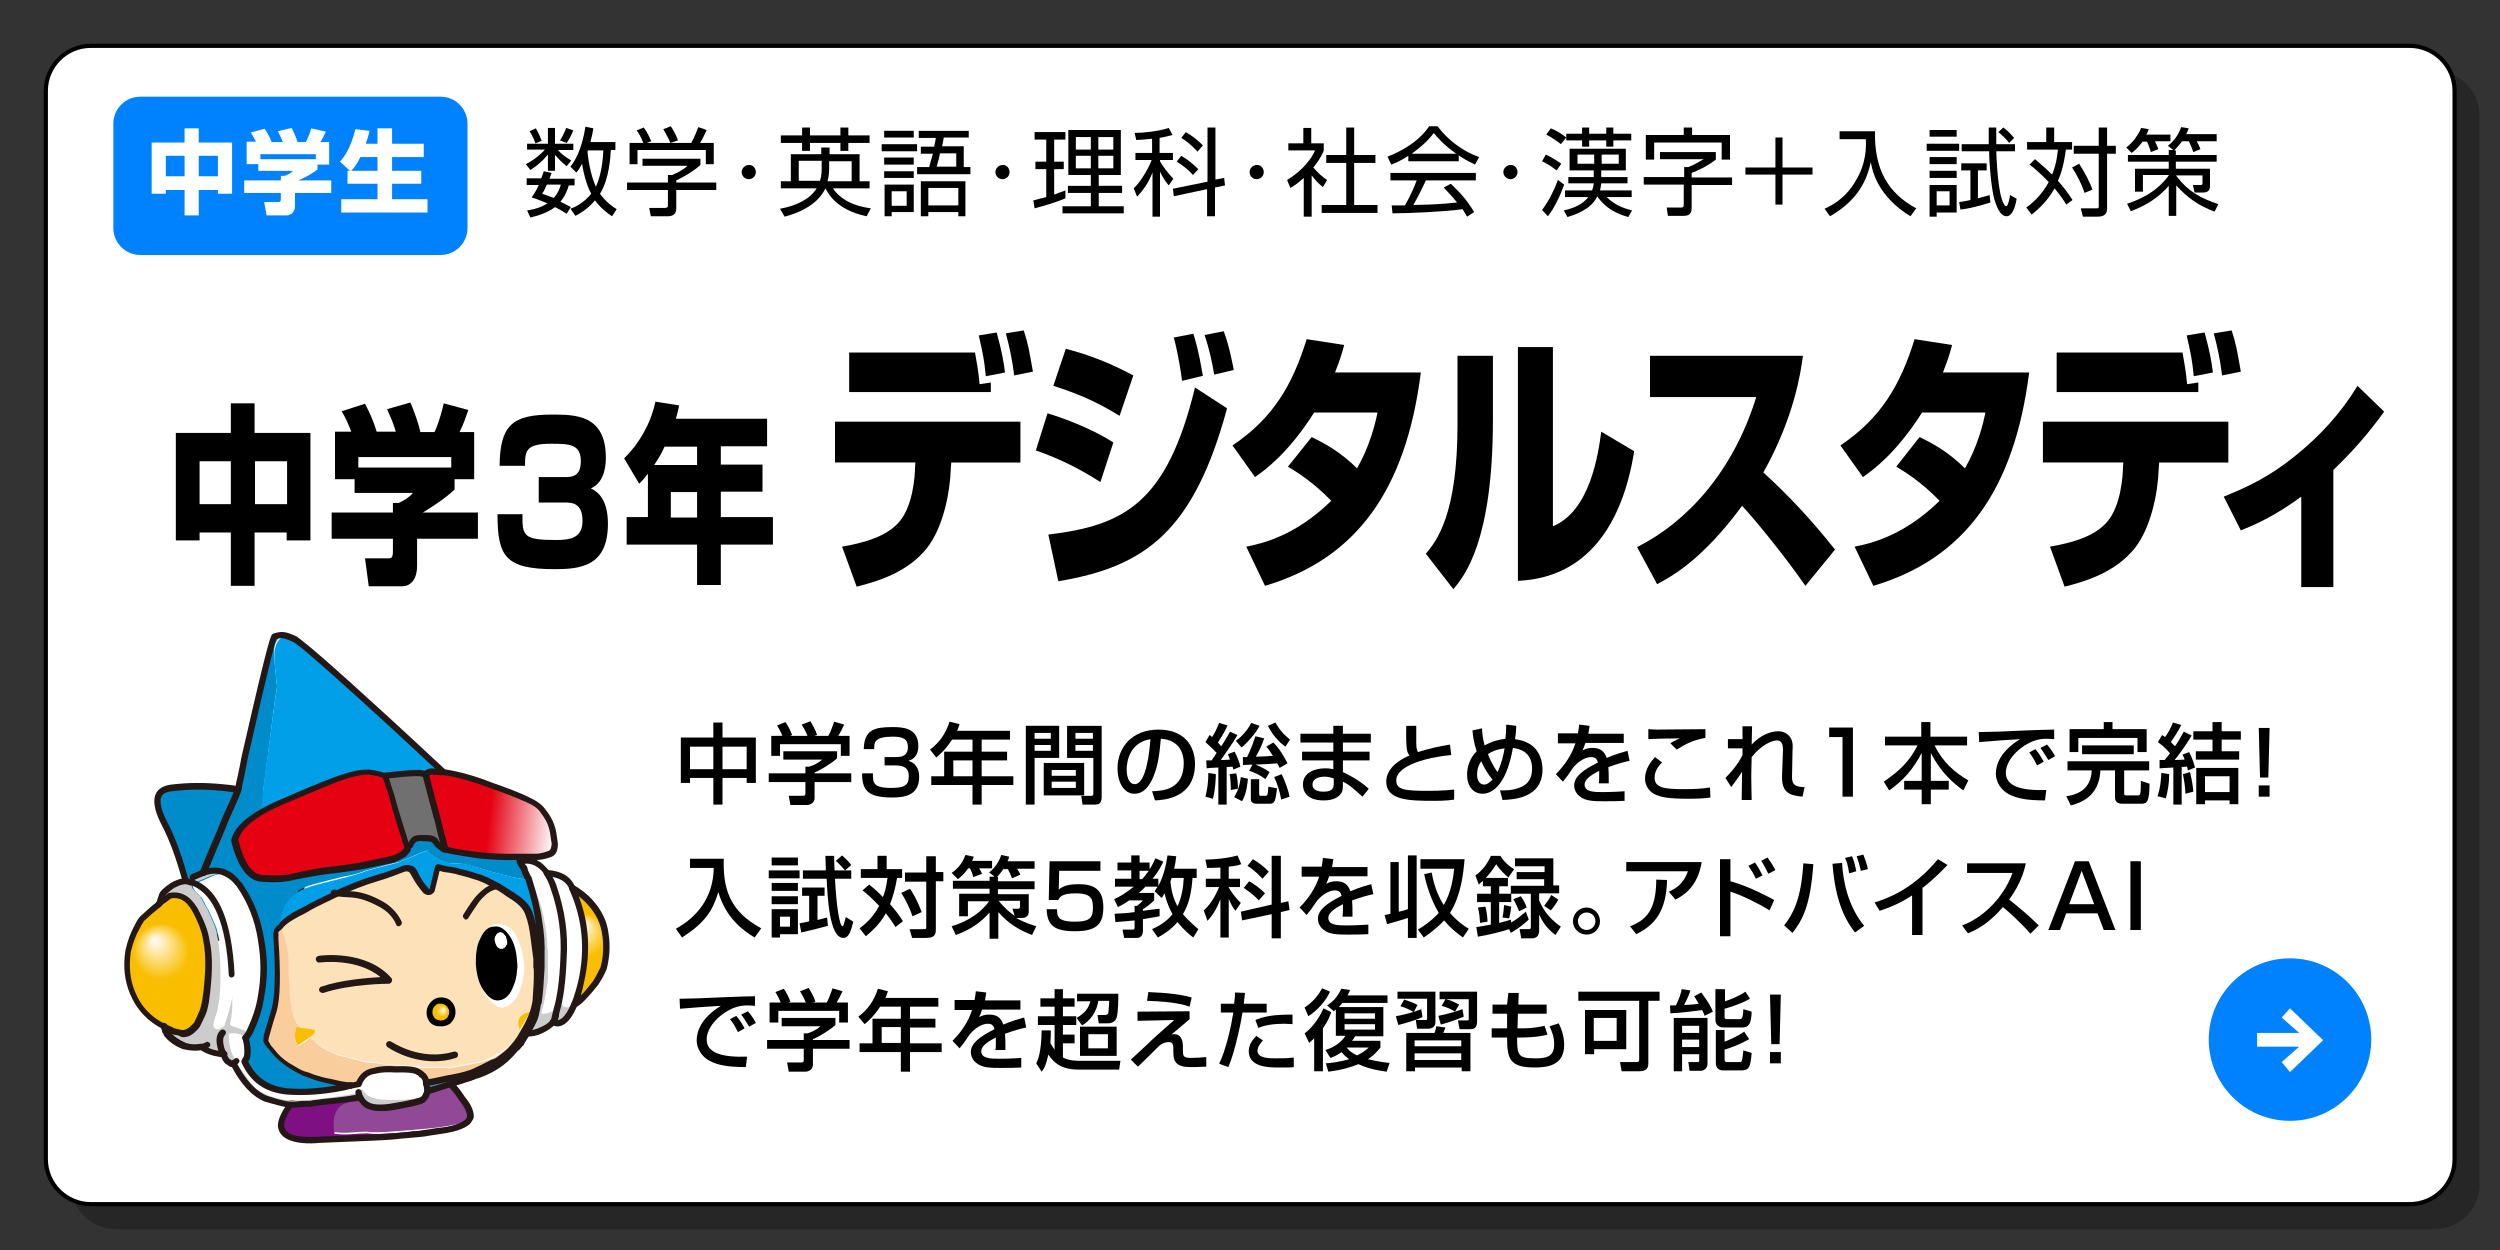 <?xml version="1.0" encoding="utf-8"?>
<!-- Generator: Adobe Illustrator 27.6.1, SVG Export Plug-In . SVG Version: 6.00 Build 0)  -->
<svg version="1.1" id="レイヤー_1" xmlns="http://www.w3.org/2000/svg" xmlns:xlink="http://www.w3.org/1999/xlink" x="0px"
	 y="0px" viewBox="0 0 600 300" style="enable-background:new 0 0 600 300;" xml:space="preserve">
<rect x="0" y="0" width="600" height="300" fill="#333333" stroke="none"/>
<style type="text/css">
	.st0{opacity:0.25;}
	.st1{fill:#FFFFFF;stroke:#000000;stroke-miterlimit:10;}
	.st2{fill:#0082FF;}
	.st3{fill:#FFFFFF;}
	.st4{fill:#914897;}
	.st5{fill:#7F1083;}
	.st6{fill:#231815;}
	.st7{fill:#008CCA;}
	.st8{fill:#CCCCCC;}
	.st9{fill:url(#SVGID_1_);}
	.st10{fill:#009FE8;}
	.st11{fill:#FCE1B9;}
	.st12{fill:#F9BE00;}
	.st13{fill:url(#SVGID_00000144324562516093921060000009964820342390807948_);}
	.st14{fill:#2D87B0;}
	.st15{fill:#4B7E9A;}
	.st16{fill:#4E7C96;}
	.st17{fill:#4F7B94;}
	.st18{fill:#3B84A9;}
	.st19{fill:#3F83A6;}
	.st20{fill:#49809D;}
	.st21{fill:#4381A3;}
	.st22{fill:#4680A1;}
	.st23{fill:#F9CD9C;}
	.st24{fill:#855080;}
	.st25{fill:#DAC186;}
	.st26{fill:#4C7E99;}
	.st27{fill:#21B1E8;}
	.st28{fill:#E50012;}
	.st29{fill:#717071;}
	.st30{fill:url(#SVGID_00000136379183877994074930000009148031634111420554_);}
	.st31{fill:url(#SVGID_00000168813094254209362540000000992448053148203425_);}
</style>
<g>
	<path class="st0" d="M584.3,295H27.8c-5.9,0-10.8-4.8-10.8-10.8V27.8c0-5.9,4.8-10.8,10.8-10.8h556.5c5.9,0,10.8,4.8,10.8,10.8
		v256.5C595.1,290.2,590.3,295,584.3,295z"/>
	<path class="st1" d="M578.3,289H21.8c-5.9,0-10.8-4.8-10.8-10.8V21.8c0-5.9,4.8-10.8,10.8-10.8h556.5c5.9,0,10.8,4.8,10.8,10.8
		v256.5C589.1,284.2,584.3,289,578.3,289z"/>
	<g>
		<path class="st2" d="M105.7,61.2h-72c-3.6,0-6.5-2.9-6.5-6.5v-25c0-3.6,2.9-6.5,6.5-6.5h72c3.6,0,6.5,2.9,6.5,6.5v25
			C112.2,58.3,109.3,61.2,105.7,61.2z"/>
		<g>
			<path class="st3" d="M36.4,34.2h7.9v-3.4h3.4v3.4h8v12.3h-3.4v-0.9h-4.6v6.1h-3.4v-6.1h-4.5v0.9h-3.4V34.2z M39.8,37.4v4.9h4.5
				v-4.9H39.8z M47.7,37.4v4.9h4.6v-4.9H47.7z"/>
			<path class="st3" d="M61.5,34.1c-0.5-1-0.9-1.6-1.3-2.3l3.3-0.9c0.8,1.1,1.3,2.2,1.7,3.2h2.7c-0.4-0.9-0.6-1.4-1.2-2.6l3.3-0.8
				c0.5,1,1.2,2.5,1.4,3.4h2c0.7-1.3,1.2-2.9,1.3-3.3l3.5,0.8c-0.5,1.1-0.7,1.5-1.3,2.5h2.1v5.4h-2.8v1.2c-1.3,0.9-2.1,1.5-4.6,2.6
				h7.9v3h-8.7v3.1c0,1.3-0.8,2.3-2.1,2.3H64l-0.6-3.2h3.2c0.6,0,0.8-0.1,0.8-0.8v-1.4h-8.8v-3h8.8v-1.1h0.9c0.8-0.3,1.5-0.6,2-1.2
				H62v-1.6h-2.8v-5.4H61.5z M75.8,37H62.5v1.2h13.3V37z"/>
			<path class="st3" d="M84,41l-2.4-2.2c0.9-1,2.5-3,3.7-7.8l3.4,0.4c-0.2,0.9-0.5,1.9-0.9,3.1h2.8v-3.7h3.5v3.7h7.6v3.2h-7.6V41h7
				v3.1h-7v3.7h8.5V51H81.9v-3.2h8.7v-3.7h-7.2V41H84z M90.6,41v-3.3h-4.1c-0.9,1.8-1.6,2.7-2.2,3.3H90.6z"/>
		</g>
	</g>
	<g>
		<path d="M126.5,36v-1.5h5v-3.8h1.7v3.8h4.4V36h-3.7c1,1.1,1.8,1.7,3.2,2.5l-1.1,1.4c-1.2-1-1.8-1.6-2.8-2.7V41h-1.7v-3.9
			c-1.5,1.8-2.8,2.8-4.2,3.7l-1.1-1.4c2.2-1.1,4-2.8,4.6-3.5H126.5z M132.4,41.5c-0.3,0.8-0.4,1-0.5,1.4h6v1.6h-1.4
			c-0.2,0.8-0.8,2.5-2,3.9c0.9,0.5,2.2,1.1,2.5,1.3l-1,1.6c-0.7-0.4-1.2-0.8-2.8-1.6c-1.7,1.3-3.8,2-5.9,2.5l-0.8-1.7
			c0.8-0.1,3.1-0.5,4.9-1.7c-2.2-0.9-3.1-1.2-3.8-1.4c0.5-0.8,1-1.4,1.7-3h-2.9v-1.6h3.5c0.3-0.9,0.5-1.3,0.6-1.7L132.4,41.5z
			 M128.5,34.4c-0.1-0.3-0.6-1.7-1.4-2.9l1.5-0.7c0.8,1.3,1.1,2.3,1.4,3L128.5,34.4z M131.2,44.4c-0.6,1.4-0.8,1.7-1.1,2.1
			c0.9,0.3,1.8,0.6,2.8,1c1.1-1.2,1.5-2.5,1.7-3.2H131.2z M134.4,33.7c0.4-0.6,0.9-1.5,1.5-3l1.7,0.6c-0.7,1.7-1.3,2.6-1.6,3
			L134.4,33.7z M147.7,34.2v1.8h-1.1c-0.1,1.4-0.3,6.8-2.6,10.5c1.5,2.1,3.2,3.2,4,3.7l-1.1,1.7c-1.1-0.7-2.6-1.8-4.1-3.8
			c-1.8,2.1-3.7,3.2-4.7,3.7l-1.2-1.7c1.1-0.4,3.1-1.3,5-3.6c-0.7-1.2-1.7-3.9-2.2-7.2c-0.6,1.1-0.9,1.6-1.4,2.1l-1.4-1.4
			c0.8-1,2.7-3.7,3.6-9.6l1.9,0.4c-0.1,0.8-0.3,1.7-0.7,3.3H147.7z M141.1,36.1c0,0.1-0.1,0.3-0.1,0.3c0.3,3.3,1.1,6.4,2,8.4
			c0.5-1,1.6-3.8,1.8-8.7H141.1z"/>
		<path d="M168.1,39.6c-1.8,1.6-3.9,2.8-5.8,3.7v0.5h9.6v1.8h-9.6v4.5c0,1.5-1.2,1.8-1.9,1.8h-4.2l-0.4-2l3.7,0
			c0.7,0,0.8-0.2,0.8-0.7v-3.6h-9.8v-1.8h9.8V42h1c0.5-0.2,2.4-1,3.7-2.2h-10.8v-1.7h13.9V39.6z M165.9,34.3
			c0.7-1.2,1.5-3.3,1.7-3.8l2,0.7c-0.5,1.1-1,2.2-1.6,3.1h3.3v5.1h-1.9V36H153v3.4h-1.9v-5.1h3.3c-0.5-1.3-1.2-2.5-1.6-3l1.7-0.7
			c0.9,1.2,1.4,2.4,1.8,3.3l-1.1,0.4H165.9z M160.9,34.3c-0.4-1-1.1-2.2-1.7-3.3l1.8-0.7c0.9,1.4,1.6,2.9,1.7,3.4L160.9,34.3z"/>
		<path d="M181.4,41.3c0,1-0.8,1.7-1.7,1.7c-1,0-1.7-0.8-1.7-1.7s0.8-1.7,1.7-1.7C180.6,39.5,181.4,40.3,181.4,41.3z"/>
		<path d="M197.2,35.4h1.9V37h7.2v6.5h2.4v1.7h-8.8c1.4,2.1,4,4.1,9.1,4.8l-1,1.9c-7.2-1.5-9.2-5.4-9.9-6.7c-2,4.3-7.1,6.1-9.8,6.8
			l-1.1-1.9c3.9-0.7,7.2-2.3,8.8-4.9h-8.6v-1.7h2.4V37h7.3V35.4z M194.4,30.6v1.9h7.3v-1.9h1.9v1.9h5.1v1.8h-5.1v1.9h-1.9v-1.9h-7.3
			v1.9h-1.9v-1.9h-5.1v-1.8h5.1v-1.9H194.4z M197.2,38.6h-5.5v4.8h5.1c0.4-1.3,0.4-2.4,0.4-3.1V38.6z M199,39.8c0,1.1,0,2.4-0.4,3.7
			h5.8v-4.8H199V39.8z"/>
		<path d="M220.1,34.6v1.7h-8.5v-1.7H220.1z M219.3,31.4V33h-7.1v-1.6H219.3z M219.3,37.8v1.7h-7.1v-1.7H219.3z M219.3,41.1v1.6
			h-7.1v-1.6H219.3z M219.3,44.3v6.6H214v1h-1.7v-7.6H219.3z M217.6,45.9H214v3.5h3.6V45.9z M231.3,35.2v4.9h1.6v1.7h-12.8v-1.7h2.9
			c0.1-0.5,0.4-1.5,0.9-3.2h-2.9v-1.7h3.2c0.3-1.3,0.3-1.6,0.4-2.1h-4.1v-1.7h12V33h-6c0,0.3-0.3,1.7-0.4,2.1H231.3z M231.7,51.9
			H230v-1h-7.2v1H221v-8.4h10.7V51.9z M230,45.1h-7.2v4.2h7.2V45.1z M225.6,36.8c-0.1,0.7-0.3,1.5-0.8,3.2h4.7v-3.2H225.6z"/>
		<path d="M242.3,41.3c0,1-0.8,1.7-1.7,1.7c-1,0-1.7-0.8-1.7-1.7s0.8-1.7,1.7-1.7C241.5,39.5,242.3,40.3,242.3,41.3z"/>
		<path d="M255.7,47.6c-2.3,1-5.5,1.9-7.4,2.4l-0.3-1.9c0.8-0.2,2.1-0.6,3.1-0.8v-6.7h-2.6v-1.8h2.6v-5.3h-2.8v-1.8h7.4v1.8H253v5.3
			h2.3v1.8H253v6.1c1.1-0.4,1.8-0.7,2.7-1L255.7,47.6z M269,31.2V42h-5.3v2.6h5.6v1.7h-5.6v3.2h6v1.7H255v-1.7h6.8v-3.2h-5.5v-1.7
			h5.5V42h-5.4V31.2H269z M261.8,32.9h-3.6v3h3.6V32.9z M261.8,37.4h-3.6v3h3.6V37.4z M267.2,32.9h-3.6v3h3.6V32.9z M267.2,37.4
			h-3.6v3h3.6V37.4z"/>
		<path d="M278.4,36.7h3.1v1.7h-3.1v0.3c0.6,1.1,1.7,2.6,3.2,4.2l-1.1,1.6c-0.6-0.7-1.4-1.8-2.1-3.3v10.8h-1.8V41.4
			c-0.9,2.3-2,4-3.7,5.8l-0.8-2c2-1.9,3.8-5.4,4.3-6.8h-3.9v-1.7h4v-3.4c-2.1,0.2-3,0.3-3.8,0.3l-0.4-1.7c2.2,0,5.8-0.4,8.2-1.2
			l0.9,1.7c-0.7,0.2-1.6,0.4-3.1,0.7V36.7z M293.8,42.7l0.2,1.8l-2.4,0.5v6.9h-1.9v-6.5l-8,1.7l-0.2-1.8l8.3-1.7V30.6h1.9v12.5
			L293.8,42.7z M286.3,42c-1.1-1.3-2.7-2.5-3.9-3.2l1.1-1.4c1.4,0.8,2.8,1.9,4.1,3.2L286.3,42z M287.4,36.4
			c-1.7-1.9-3.2-2.9-3.9-3.3l1.1-1.4c1.8,1.1,2.7,1.8,4.1,3.2L287.4,36.4z"/>
		<path d="M303.3,41.3c0,1-0.8,1.7-1.7,1.7c-1,0-1.7-0.8-1.7-1.7s0.8-1.7,1.7-1.7C302.5,39.5,303.3,40.3,303.3,41.3z"/>
		<path d="M314.8,52h-1.9v-9.3c-1.4,1.3-2.5,2-3.2,2.4l-0.8-1.9c3.8-2.3,6-5.3,6.7-7.1h-6.4v-1.7h3.6v-3.7h1.9v3.7h3v1.7
			c-0.2,0.6-0.8,2-2.5,4.1c1.2,1.4,2,2.1,3.3,3l-1,1.7c-1.2-1-1.5-1.3-2.7-2.8V52z M325,30.6v6.6h5.1v1.9H325v10.1h5.6v1.9h-13.4
			v-1.9h5.9V39.1h-4.8v-1.9h4.8v-6.6H325z"/>
		<path d="M350.2,38.7H338v-1.3c-2,1.3-3.3,1.8-4.1,2.1l-0.9-1.9c6.9-2.7,9.4-6.4,10-7.3h2c2.4,3.2,6,6,10,7.4l-1,1.8
			c-1-0.5-2.3-1.1-3.9-2.2V38.7z M348.2,44.1c2.5,2.4,3.9,4,5.6,6.8l-1.7,1.1c-0.4-0.6-0.6-1.1-1.1-1.8c-3.8,0.6-13.2,1-16.8,1
			l-0.2-1.9h3.2c1.4-2.5,2.3-4.6,2.8-6h-6.3v-1.8h20.5v1.8h-12c-0.6,1.3-1.5,3.3-3,5.9c0.6,0,3.2-0.1,3.6-0.1
			c2.8-0.1,5.2-0.3,6.9-0.5c-0.2-0.3-1.4-1.7-3.2-3.6L348.2,44.1z M349.5,36.9c-3.2-2.3-4.6-4-5.4-5c-1.4,2-3.4,3.6-5.3,5H349.5z"/>
		<path d="M364.2,41.3c0,1-0.8,1.7-1.7,1.7s-1.7-0.8-1.7-1.7s0.8-1.7,1.7-1.7C363.4,39.5,364.2,40.3,364.2,41.3z"/>
		<path d="M373.6,40.9c-1.7-1.3-2.7-1.8-3.5-2.2l0.9-1.6c1.1,0.5,2.8,1.5,3.7,2.2L373.6,40.9z M370.1,50.4c1.7-2.3,3-5,3.8-7.2
			l1.5,1.1c-0.8,2.3-2.3,5.6-3.9,7.6L370.1,50.4z M374.6,34.6c-0.6-0.5-2.1-1.6-3.5-2.3l1.1-1.5c1.7,0.7,2.7,1.4,3.7,2.2L374.6,34.6
			z M390.8,52.1c-4.3-1.2-6.2-3.2-7.4-4.9h-0.1c-1.5,3.2-5.6,4.4-7.1,4.9l-0.9-1.6c2.3-0.5,4.5-1.4,5.9-3.2h-5.6v-1.6h6.5
			c0.1-0.3,0.3-0.8,0.4-1.7h-6.1v-1.5h6.1v-1.6h-5.8v-5.2h13.5v5.2h-5.9v1.6h6.3V44h-6.3c-0.1,0.9-0.2,1.3-0.3,1.7h7.6v1.6h-6
			c2.3,2.3,5,2.9,6.1,3.2L390.8,52.1z M391.5,33.7h-4.3v1.5h-1.7v-1.5h-4.1v1.5h-1.7v-1.5h-3.8v-1.6h3.8v-1.5h1.7v1.5h4.1v-1.5h1.7
			v1.5h4.3V33.7z M382.6,37.1h-4v2.2h4V37.1z M388.5,37.1h-4.1v2.2h4.1V37.1z"/>
		<path d="M411.8,36.6v1.7c-1.9,1.5-4.4,2.7-5.8,3.2v1.1h9.7v1.8H406v5.5c0,0.7-0.1,1.9-1.8,1.9h-3.9l-0.3-2l3.5,0
			c0.5,0,0.6-0.2,0.6-0.7v-4.8h-9.6v-1.8h9.7v-2.4h1c1.3-0.5,2.1-1,3.7-1.9h-10.5v-1.7H411.8z M406.1,30.6v1.8h9.1v5.9h-2v-4.1
			h-16.2v4.1h-2v-5.9h9.1v-1.8H406.1z"/>
		<path d="M427.8,49.1h-1.7v-7.2h-7.2v-1.7h7.2v-7.2h1.7v7.2h7.2v1.7h-7.2V49.1z"/>
		<path d="M450,31.5c-0.2,9,3,14.8,9.9,18.5l-1.4,1.9c-8-4.9-9.2-11.1-9.5-13c-0.9,4-2.8,9-9.8,13l-1.3-1.8c1.5-0.7,4.9-2.3,7.4-6.6
			c2.6-4.2,2.6-8.1,2.5-10.1h-6.3v-1.9H450z"/>
		<path d="M470.2,34.5v1.7h-7.8v-1.7H470.2z M469.6,31.2v1.6h-6.5v-1.6H469.6z M469.6,37.7v1.7h-6.5v-1.7H469.6z M469.6,41v1.7h-6.5
			V41H469.6z M469.6,44.4V51h-4.8v1h-1.7v-7.6H469.6z M467.9,45.9h-3.1v3.4h3.1V45.9z M477.7,48.6c-3.4,1.1-6.1,1.6-7.2,1.7
			l-0.3-1.8c0.7-0.1,1.4-0.2,2.7-0.5v-7.1h-2.2v-1.7h6.1v1.7h-2.1v6.7c1.9-0.5,2.2-0.6,2.8-0.8L477.7,48.6z M483.6,34.6v1.7h-4.5
			c0.1,2.3,0.4,10.2,1.8,12.6c0.2,0.3,0.3,0.6,0.6,0.6c0.4,0,0.9-2.1,0.9-2.7l1.6,0.9c-0.1,0.6-0.7,4.2-2.4,4.2
			c-1.7,0-2.5-2.6-3-4.2c-0.7-2.8-1.2-8.4-1.2-11.4h-6.6v-1.7h6.5c0-1.3,0-3.2,0-4h1.8c0,1,0,2.1,0,4H483.6z M482.2,34.3
			c-1.1-1.3-1.2-1.4-2.6-2.6l1.2-1.1c1.5,1.2,1.5,1.3,2.6,2.5L482.2,34.3z"/>
		<path d="M495.9,49.1c-0.4-0.7-1.1-1.8-2.8-3.9c-1.7,3.1-4,5.1-5.5,6.3l-1.3-1.7c1.3-0.9,3.6-2.8,5.4-6.1c-2.3-2.4-3.8-3.6-4.6-4.2
			l1.3-1.3c1.8,1.5,3,2.6,4.1,3.7c0.5-1.2,1.1-2.9,1.4-6h-7.4v-1.8h4.6v-3.5h1.9v3.5h4.3v1.8h-1.5c-0.5,4.1-1.4,6.4-1.9,7.5
			c1,1.1,2.4,2.8,3.5,4.6L495.9,49.1z M500.3,46.3c-0.7-2.1-1.8-4.3-3-6.1l1.7-0.9c1.5,2.3,2.6,4.6,3.2,6.2L500.3,46.3z M505.7,35
			h2.1v1.9h-2.1V50c0,1.2-0.5,2-2.3,2h-3.5l-0.5-2l3.6,0c0.6,0,0.7,0,0.7-0.5V36.9h-6V35h6v-4.4h2V35z"/>
		<path d="M522.2,36v1.2h9.8v1.6h-9.8v1.7h8.2v4c0,0.6,0,1.7-1.6,1.7h-2.1l-0.4-1.8l1.8,0c0.5,0,0.5-0.2,0.5-0.6v-1.7h-6.3v0.1
			c3,3.9,5.8,5.3,10.1,6.8l-0.9,1.8c-3.7-1.4-6.4-3.2-9.2-6.3v7.3h-1.8v-7.2c-2.6,3-5.5,4.7-9.1,6.1l-0.9-1.8
			c6.4-2.1,8.9-5.3,10-6.8v-0.1h-6.2V46h-1.9v-5.5h8.1v-1.7h-9.8v-1.6h9.8V36h1.1l-1.3-1c1.1-0.9,2.3-2.1,3.2-4.5l1.8,0.3
			c-0.2,0.5-0.3,0.8-0.6,1.4h7.3v1.7h-4.8c0.2,0.3,0.7,1.3,0.9,1.9l-1.7,0.7c-0.3-0.8-0.6-1.7-1.1-2.6h-1.6
			c-0.9,1.2-1.4,1.7-1.9,2.2H522.2z M520.9,32.2v1.7h-3.7c0.5,1,0.6,1.4,0.8,1.9l-1.8,0.7c-0.2-0.8-0.7-2.1-0.9-2.5h-1.1
			c-1.1,1.5-1.9,2.2-2.6,2.7l-1.3-1.3c0.8-0.6,2.4-2,3.6-4.7l1.8,0.3c-0.2,0.5-0.3,0.9-0.6,1.3H520.9z"/>
	</g>
	<g>
		<path d="M42.2,103.9h13.2v-7.1h5.7v7.1h13.4v25.8h-5.7v-1.9h-7.7v12.8h-5.7v-12.8h-7.5v1.9h-5.7V103.9z M47.9,110.6V121h7.5v-10.3
			H47.9z M61.2,110.6V121h7.7v-10.3H61.2z"/>
		<path d="M84.3,103.6c-0.8-2.1-1.4-3.4-2.3-4.9l5.6-1.8c1.3,2.4,2.2,4.7,2.8,6.7H95c-0.6-2-1-2.9-2.1-5.4l5.6-1.6
			c0.9,2.1,2,5.2,2.4,7.1h3.4c1.2-2.6,2-6,2.2-6.9l5.9,1.6c-0.8,2.3-1.1,3.2-2.1,5.3h3.5V115h-4.7v2.5c-2.1,1.9-3.6,3-7.6,5.5h13.2
			v6.3h-14.6v6.6c0,2.8-1.3,4.8-3.6,4.8h-8l-0.9-6.7H93c1,0,1.3-0.1,1.3-1.8v-2.9H79.6v-6.3h14.7v-2.3h1.4c1.3-0.6,2.5-1.3,3.4-2.4
			h-14V115h-4.7v-11.4H84.3z M108.4,109.7H86v2.5h22.3V109.7z"/>
		<path d="M125.4,123.4c-0.1,5.3,0.3,6.2,8.1,6.2c3.6,0,6.3-0.6,6.3-4.6c0-4.3-2.5-4.4-4.4-4.4h-6.1v-6.1h6.1c1.7,0,4,0,4-3.8
			c0-4.1-2.7-4.2-7.2-4.2c-6,0-6.2,1.7-6.2,5.3h-6.1c0.1-9.8,3.1-12.3,12.6-12.3c5.5,0,12.9,0,12.9,10.3c0,1.1,0,5.9-3.6,7.4
			c1.1,0.6,4.1,2,4.1,8.5c0,10.1-6.4,10.9-12.7,10.9c-11.9,0-13.8-3-13.8-13.2H125.4z"/>
		<path d="M155.4,113.8c-0.8,1.1-1.3,1.6-2,2.3l-3.6-6.1c3.5-3.4,6.4-8.3,7.5-13.6l5.7,0.9c-0.2,0.9-0.3,1.6-0.8,3.2h21.9v6.6H173
			v4.4h10v6.5h-10v6.1h12.5v6.6H173v9.7h-5.7v-9.7h-16.9v-6.6h5.1V113.8z M167.3,111.6v-4.4h-7.8c-1,2.1-1.2,2.4-2.5,4.4H167.3z
			 M161,118.1v6.1h6.3v-6.1H161z"/>
		<path d="M244.9,101.2v9.8h-16.6l-0.1,1.4c-0.2,6.1-1.9,14.2-5.7,19.1c-4.6,5.8-11.7,8-16.9,9.3l-3.5-9.6c5-0.9,10.1-2.2,13.3-5.5
			c3.8-3.8,4.2-11.9,4.2-13.3l0.1-1.4h-19.3v-9.8H244.9z M234,84.6c0.3,1.6,0.9,4.9,1.1,7.6l2.7-0.4v2.3h-34v-9.5H234z M236.6,90.3
			c-0.4-4.1-0.7-5.4-1.7-9.8l4.3-0.7c1.3,4.7,1.7,7.2,2,9.6L236.6,90.3z M243.4,90.1c-0.4-3.4-1.1-6.8-2-10.1l4.3-0.7
			c1.1,3.4,1.3,4.8,2.2,9.9L243.4,90.1z"/>
		<path d="M264.1,115.7c-6.3-4.1-11.8-6.3-15.5-7.6l2.8-8.9c2.5,0.7,10.3,3.4,15.8,7L264.1,115.7z M251.6,128.3
			c17.9-2.2,28.4-7.2,35.2-35.3l7.7,5c-8,29.4-19.5,38-40.5,41.5L251.6,128.3z M268.7,99.8c-5.7-3.5-10-5.3-15.9-7.2l3-8.9
			c6,1.6,10.5,3.4,16.2,6.4L268.7,99.8z M283.7,91.4c-0.1-0.9-0.9-6.5-2-10.4l4.7-0.9c0.5,1.6,1.2,3.7,2.3,10.1L283.7,91.4z
			 M291.4,89.9c-0.4-2.7-1.3-6.6-2.3-9.5l4.6-0.9c1.4,3.7,2.3,8.7,2.4,9.3L291.4,89.9z"/>
		<path d="M314.8,104.9c3.3,1.6,6.8,3.5,10.9,7.5c3-5.3,4.3-10.4,4.9-13.4h-15.2c-6.3,9.9-11.8,13.8-14.2,15.5l-5.4-7.6
			c9.7-6.5,14.4-14.5,17.8-25.5l9,1.4c-0.6,2.3-1.1,3.8-2.2,6.6h20.6c-3.6,28.3-15.5,44.7-37.4,51.2l-4.5-9.4
			c3.5-0.7,11.6-2.4,20.4-11c-4.5-4.7-8.9-7.3-10.4-8.2L314.8,104.9z"/>
		<path d="M358.3,100.7c0,29.2-6.8,37.5-9.5,40.7l-6.6-8.5c2.5-3,7.6-9.2,7.6-31V85.4h8.5V100.7z M372.7,126.3
			c9-3.7,10.9-17.5,11.6-22.7l7.9,4.7c-2.8,17.7-11.4,30.4-27.9,31.1V83.3h8.4V126.3z"/>
		<path d="M392.9,131.3c11.8-5.9,23-17.9,28.6-36h-25.5v-9.9h36.7c-0.5,3.9-2.1,14.8-9.5,28c6.2,5.6,11.9,11.8,17.2,18.5l-7.1,8.7
			c-4.7-6.8-12-15.8-15.2-19.2c-9.5,12.9-16.8,16.9-20.4,18.8L392.9,131.3z"/>
		<path d="M460.7,104.9c3.3,1.6,6.8,3.5,10.9,7.5c3-5.3,4.3-10.4,4.9-13.4h-15.2c-6.3,9.9-11.8,13.8-14.2,15.5l-5.4-7.6
			c9.7-6.5,14.4-14.5,17.8-25.5l9,1.4c-0.6,2.3-1.1,3.8-2.2,6.6H487c-3.6,28.3-15.5,44.7-37.4,51.2l-4.5-9.4
			c3.5-0.7,11.6-2.4,20.4-11c-4.5-4.7-8.9-7.3-10.4-8.2L460.7,104.9z"/>
		<path d="M534.8,101.2v9.8h-16.6l-0.1,1.4c-0.2,6.1-1.9,14.2-5.7,19.1c-4.6,5.8-11.7,8-16.9,9.3l-3.5-9.6c5-0.9,10.1-2.2,13.3-5.5
			c3.8-3.8,4.2-11.9,4.2-13.3l0.1-1.4h-19.3v-9.8H534.8z M523.8,84.6c0.3,1.6,0.9,4.9,1.1,7.6l2.7-0.4v2.3h-34v-9.5H523.8z
			 M526.5,90.3c-0.4-4.1-0.7-5.4-1.7-9.8l4.3-0.7c1.3,4.7,1.7,7.2,2,9.6L526.5,90.3z M533.3,90.1c-0.4-3.4-1.1-6.8-2-10.1l4.3-0.7
			c1.1,3.4,1.3,4.8,2.2,9.9L533.3,90.1z"/>
		<path d="M560.1,140.9h-7.8v-21.7c-6.8,5-11.8,7-14.5,8.1l-4.1-8.1c5.3-2.2,10.7-4.5,17.4-10c5.6-4.5,10.7-10,14.7-16.6l6.4,6.2
			c-1.7,2.3-5.5,7.6-12.2,14V140.9z"/>
	</g>
	<g>
		<g>
			<path d="M173.4,173.4v3.6h8v10.9h-2.2v-1.2h-5.8v6.4h-2.2v-6.4h-5.6v1.2h-2.2V177h7.8v-3.6H173.4z M165.6,179.2v5.4h5.6v-5.4
				H165.6z M173.4,179.2v5.4h5.8v-5.4H173.4z"/>
			<path d="M200.9,180.3v1.7c-1.2,1.1-3.7,2.7-5.4,3.4v0.2h8.8v2.1h-8.8v3.8c0,1.5-1.5,1.7-1.7,1.7h-4.1l-0.4-2.2h3.4
				c0.6,0,0.6-0.3,0.6-0.7v-2.6h-8.8v-2.1h8.8v-1.6h0.9c0.7-0.2,2.2-0.8,3.1-1.7H188v-2H200.9z M187.8,176.7c-0.4-1.1-1-2.1-1.3-2.6
				l2-0.8c0.6,0.8,1.2,2,1.6,3.1l-0.5,0.2h4.2c-0.5-1.2-0.9-1.9-1.4-2.7l2.1-0.8c0.4,0.7,1.3,2.2,1.6,3.3l-0.7,0.2h3.4
				c0.3-0.5,0.6-1.1,1.4-3.4l2.4,0.7c-0.5,1.1-0.8,1.7-1.4,2.7h2.7v4.8h-2.1v-2.8h-14.6v2.8h-2.1v-4.8H187.8z"/>
			<path d="M209.5,185.6c0,2.1-0.1,3.5,4.3,3.5c3,0,4.3-0.5,4.3-2.7c0-1.1-0.1-2.7-3.2-2.7h-2.6v-2h2.6c1,0,3,0,3-2.4
				c0-1.9-1.1-2.5-3.6-2.5c-4.5,0-4.5,1.4-4.5,3h-2.5c0.1-4.7,2.6-5.3,6.9-5.3c2,0,6.2,0,6.2,4.5c0,2.9-1.8,3.4-2.4,3.6
				c0.7,0.2,2.6,0.9,2.6,3.9c0,4.6-3.9,4.9-6.5,4.9c-5.9,0-7.2-1.8-7.2-5.8H209.5z"/>
			<path d="M228.5,177.5c-1.5,2.3-2.7,3.4-3.8,4.3l-1.5-1.9c2.3-1.7,3.8-3.9,4.7-6.7l2.4,0.6c-0.2,0.5-0.3,1-0.6,1.6h12.7v2.1h-6.8
				v2.9h6.1v2.1h-6.1v3.8h7.6v2.1h-7.6v4.7h-2.2v-4.7h-9.9v-2.1h3.1v-5.9h6.8v-2.9H228.5z M228.8,182.5v3.8h4.6v-3.8H228.8z"/>
			<path d="M246.2,174.2h8v7.7h-5.9v11.2h-2.1V174.2z M248.3,175.9v1.4h3.9v-1.4H248.3z M248.3,178.8v1.4h3.9v-1.4H248.3z
				 M260.2,183.1v7.8h-9.7v-7.8H260.2z M252.4,184.8v1.4h5.8v-1.4H252.4z M252.4,187.6v1.5h5.8v-1.5H252.4z M262.3,181.9h-6.2v-7.7
				h8.3v16.9c0,0.6,0,2-1.4,2h-3.2l-0.3-2.1h2.4c0.3,0,0.5-0.1,0.5-0.5V181.9z M258.1,175.9v1.4h4.2v-1.4H258.1z M258.1,178.8v1.4
				h4.2v-1.4H258.1z"/>
			<path d="M276.5,189.9c2.5-0.1,7.6-0.3,7.6-6.8c0-1.7-0.6-5.5-5.5-5.8c-0.3,3.5-0.7,7.2-2.3,10.2c-0.4,0.7-1.6,3-4,3
				c-2.8,0-4.1-3.1-4.1-6.1c0-5.1,3.6-9.3,9.8-9.3c7,0,8.8,4.8,8.8,8.2c0,8.3-7.5,8.7-9.6,8.8L276.5,189.9z M270.4,184.7
				c0,2.3,0.9,3.5,1.9,3.5c2.8,0,3.6-7.9,3.8-10.8C271.1,178.2,270.4,182.8,270.4,184.7z"/>
			<path d="M292,180.7c-1.3-1.4-2.3-2.2-2.7-2.6l1-1.7c0.3,0.2,0.4,0.3,0.6,0.5c0.8-1.2,1.2-2.2,1.7-3.4l2,0.6
				c-0.7,1.7-2,3.6-2.3,4.1c0.5,0.6,0.7,0.8,0.8,0.9c1.2-1.8,1.7-2.8,2.1-3.5l1.8,0.8c-1.2,2.1-3.6,5.4-4,6c0.7,0,1,0,2.2-0.1
				c-0.2-0.5-0.3-0.8-0.5-1.3l1.6-0.6c0.6,1.1,1.2,2.7,1.4,3.6l-1.7,0.7c-0.1-0.4-0.1-0.5-0.2-0.7c-0.4,0-1.1,0.1-1.4,0.1v9h-2v-8.9
				c-2,0.1-2.2,0.1-2.8,0.2l-0.1-1.9c0.6,0,0.7,0,1.3,0C291.1,182,291.7,181.2,292,180.7z M291.8,185.8c0,0.7-0.1,3.8-0.7,5.9
				l-1.8-0.5c0.5-1.9,0.7-3.7,0.7-5.7L291.8,185.8z M296.7,185.6c0.3,1.2,0.4,2.4,0.4,3.7l-1.7,0.3c0-1.3-0.1-3-0.3-3.8L296.7,185.6
				z M299.5,186.9c-0.1,0.8-0.2,3.3-1.4,5.4l-1.9-1c0.4-0.7,1.2-1.8,1.6-4.8L299.5,186.9z M302.3,174.2c-1,1.9-2.7,3.8-4.3,5.2
				l-1.4-1.6c0.7-0.5,2.4-1.8,3.7-4.3L302.3,174.2z M300.6,183.5c-0.5,0-1.8,0.1-2.3,0.1v-1.9c0.2,0,0.4,0,1,0c0.9-1.8,1.6-3.8,2-5
				l2.1,0.5c-0.7,2-1,2.6-2,4.4c0.8,0,3.1-0.1,4.1-0.2c-0.9-1.4-1.1-1.7-1.6-2.2l1.7-1c1.6,1.6,2.7,3.6,3.4,5l-1.9,1.1
				c-0.2-0.5-0.4-0.8-0.6-1.1c-2.3,0.2-2.6,0.2-5.2,0.3c1.7,0.7,2.6,1.2,3.4,1.8l-1,1.7c-1-0.8-2.5-1.6-3.9-2L300.6,183.5z
				 M302.2,187.1v3.4c0,0.4,0.1,0.5,0.4,0.5h1.1c0.4,0,0.6,0,0.7-2.2l2.1,0.4c-0.4,2.9-0.5,3.7-1.7,3.7h-3c-0.7,0-1.6-0.1-1.6-1.1
				v-4.8H302.2z M308.5,179.2c-1.8-1.3-3.2-3-4.2-5l1.8-0.8c1.4,2.5,2.8,3.5,3.5,4.1L308.5,179.2z M307.6,185.8
				c0.7,1.4,1.6,3.8,1.9,5.4l-2,0.7c-0.5-2.5-1-3.9-1.7-5.4L307.6,185.8z"/>
			<path d="M320,176.1v-1.9h2.3v1.9h6.7v2.1h-6.7v2.2h6.4v2.1h-6.4v2.8c0.8,0.4,3.7,1.7,6.2,4l-1.5,1.9c-2.7-2.4-3.1-2.8-4.7-3.6
				v0.4c0,1.5-0.1,2-0.5,2.5c-1.1,1.5-3.2,1.6-4.1,1.6c-4.2,0-5-2.3-5-3.8c0-2.9,2.9-3.9,5.3-3.9c1,0,1.5,0.1,2,0.2v-2.1h-7.5v-2.1
				h7.5v-2.2h-7.9v-2.1H320z M320,186.8c-0.6-0.2-1.2-0.4-2.1-0.4c-1.2,0-2.9,0.4-2.9,1.9c0,1.4,1.4,1.7,2.7,1.7
				c2.4,0,2.4-1.2,2.4-2.1V186.8z"/>
			<path d="M339.9,174.2c0,0.6,0,1.9,0,4.3c0,1.3,0.3,1.7,0.4,2c2.5-0.8,5.1-1.4,7.7-1.8l0.3,2.5c-5.4,0.5-13.2,2.4-13.2,6.1
				c0,2.3,2.1,2.5,7.9,2.5c3,0,4.9-0.2,6-0.3v2.4c-0.7,0.1-1.8,0.3-4.8,0.3c-6,0-11.5-0.1-11.5-4.6c0-3.5,3.7-5.5,5.6-6.3
				c-0.6-0.7-0.9-1-0.8-7.1H339.9z"/>
			<path d="M363.9,174.2c0,0.7-0.1,2.1-0.3,3.2c0.7,0.1,2.3,0.3,3.9,1.4c2.3,1.7,2.7,4.3,2.7,5.9c0,7-7.3,7.2-9.6,7.3l-0.6-2.3
				c0.8,0,2.8,0.1,4.8-0.7c0.7-0.3,2.9-1.1,2.9-4.5c0-4.2-3.2-4.8-4.6-5c-1.7,9.6-5.4,11-7.3,11c-2.2,0-3.7-1.8-3.7-4.6
				c0-1.8,0.6-3.9,2.3-5.6c-0.1-0.4-0.8-2.2-1-5l2.3-0.5c0,0.8,0.1,2.2,0.6,4.1c2-1.1,3.6-1.4,5-1.6c0.1-0.9,0.2-2.1,0.2-3.4
				L363.9,174.2z M355.5,182.7c-0.4,0.5-1,1.6-1,3.2c0,1.5,0.7,2.4,1.7,2.4c0.8,0,1.5-0.7,2-1.2
				C357.1,185.8,356.2,184.3,355.5,182.7z M359.4,185.3c0.9-1.8,1.5-4.3,1.7-5.7c-1.4,0.2-2.7,0.5-4,1.4
				C358,183.3,358.9,184.6,359.4,185.3z"/>
			<path d="M381.5,174.2c-0.1,0.5-0.1,0.9-0.3,1.9h8.5v2.2h-9.2c-0.3,0.9-0.5,1.4-0.7,1.8c0.8-0.4,1.4-0.6,2.4-0.6
				c1.8,0,2.8,0.7,3.4,2.4c2.1-0.9,3.9-1.4,5-1.7l0.5,2.4c-1,0.2-2.6,0.6-5.1,1.5c0.1,1,0.1,2,0.1,3.9h-2.4c0.1-0.5,0.1-0.9,0.1-1.6
				c0-0.6,0-1,0-1.4c-0.9,0.5-3.5,1.7-3.5,3.3c0,1.8,2.4,1.8,4.4,1.8c0.3,0,2.4,0,5.2-0.2v2.3c-1.6,0.1-3.3,0.1-4.9,0.1
				c-2.3,0-4.5,0-5.9-1.2c-0.4-0.3-1.3-1.2-1.3-2.6c0-2.1,2.1-3.7,5.7-5.5c-0.2-0.7-0.5-1.3-1.6-1.3c-1.9,0-3.7,1.7-4.4,2.6
				c-1.3,1.9-1.4,2.1-2.4,3.3l-1.7-1.8c2.1-2.1,3.8-4.6,4.7-7.4h-4.2V176h4.8c0.2-1,0.2-1.4,0.3-2.1L381.5,174.2z"/>
			<path d="M398.9,183c-0.5,0.5-1.8,1.8-1.8,3.6c0,2.5,2.3,2.8,7.3,2.8c1.9,0,4.2-0.1,6-0.4l0.1,2.4c-0.7,0.1-1.9,0.3-5.2,0.3
				c-5,0-6.5-0.4-7.8-0.9c-1.8-0.7-2.7-2.4-2.7-3.9c0-2.4,1.5-4.2,2.4-5.2L398.9,183z M409.3,177.1c-2.8,0.5-4.5,1.3-6.9,2.8
				l-1.5-1.5c0.7-0.5,0.8-0.5,2.2-1.2c-0.9,0-6.8,0.1-7.5,0.2v-2.4c0.7,0,0.9,0.1,2.1,0.1c1.6,0,9.8-0.1,11.6-0.1V177.1z"/>
			<path d="M420.5,174.2c0,0.2,0,0.6-0.1,4.5c2.1-2.3,4.6-3.2,6.4-3.2c1,0,3,0.5,3.4,2.9c0.1,0.6,0,1.6,0,2l-0.1,5.3
				c-0.1,2.1,0.1,3.2,3,3.2l-0.5,2.3c-3.5-0.3-5.1-1.2-4.9-5.4l0.2-5.3c0.1-1.6-0.2-2.8-1.4-2.8s-3.7,1-6.1,4c0,1.3-0.1,2.6-0.1,4.5
				c0,2.6,0.1,4.7,0.1,5.8H418c0-0.5,0.1-5.9,0.1-6.8c-1,1.6-2.2,3.1-2.6,3.7l-1.4-2.2c2.4-2.4,3.6-4.4,4.1-5.5l0-1.6h-3.5v-2.2h3.5
				c0-0.3,0-3,0-3.1H420.5z"/>
			<path d="M444.7,174.7v16.5h-2.5v-14.3H439v-2.3H444.7z"/>
			<path d="M452.3,176.8h8.8v-3.5h2.2v3.5h8.8v2.1h-7.8c2,4.1,5,6.6,8.1,8.4l-1.2,2.4c-2.2-1.6-5.4-4.2-7.8-9v6.7h4.3v2.1h-4.3v3.5
				h-2.2v-3.5h-4.2v-2.1h4.2v-6.7c-2,3.9-4.5,6.7-7.8,9l-1.3-2.1c3.8-2.6,6.2-4.9,8.1-8.7h-7.8V176.8z"/>
			<path d="M493,177.4c-0.4,0-0.9-0.1-1.8-0.1c-1.9,0-3.2,0.5-4.2,1c-3,1.5-5.6,4.4-5.6,7.2c0,3.2,3.7,4.3,9.7,4.1l-0.3,2.5
				c-4.5,0-6.8-0.5-8.7-1.5c-1.9-1-3.1-3-3.1-4.9c0-2.2,1.1-5.4,5.8-8.3c-3.3,0.2-6.5,0.4-9.8,0.7l-0.1-2.4c1.4,0,3-0.1,4.5-0.1
				c1.8-0.1,11.4-0.5,13.6-0.5L493,177.4z M488.9,183.7c-0.8-1.6-1.3-2.4-1.9-3.1l1.5-0.8c0.6,0.7,1.3,1.7,2,3L488.9,183.7z
				 M491.6,182.4c-1.2-1.9-1.3-2.1-1.9-2.9l1.6-0.8c0.7,0.8,1.6,2.1,1.9,2.8L491.6,182.4z"/>
			<path d="M496.2,182.7h19.6v2.2h-6v5.6c0,0.4,0.3,0.4,0.6,0.4h2.7c0.5,0,0.5-0.3,0.6-0.6c0.1-0.5,0.1-2.2,0.1-2.9l2.1,0.7
				c-0.1,4.2-0.5,4.8-2,4.8h-4.5c-0.4,0-1.8,0-1.8-1.5v-6.5h-3.5c-0.3,6.3-4.8,7.8-7.1,8.4l-1.1-2.2c4.4-0.6,6-3.1,6.1-6.2h-5.8
				V182.7z M504.8,173.3h2.2v1.7h8.2v5.5H513v-3.4h-14.2v3.4h-2.1v-5.5h8.2V173.3z M499.7,178.9h12.4v2.1h-12.4V178.9z"/>
			<path d="M520.6,185.8c0,2.2-0.3,3.9-0.8,5.8l-2-0.5c0.8-2.3,0.9-4.8,0.9-5.6L520.6,185.8z M518,182.4c0.6,0,0.8,0,1.5,0
				c0.1-0.1,0.7-0.8,1.3-1.6c-0.9-1.1-1.6-1.7-2.9-2.7l1-1.7c0.3,0.2,0.4,0.3,0.7,0.5c0.5-0.6,1.4-2.1,1.9-3.5l2,0.6
				c-0.6,1.3-2,3.4-2.5,4.1c0.4,0.4,0.7,0.7,1,1c0.4-0.5,1.3-2,2.1-3.5l1.9,0.9c-1.3,2.3-3.7,5.5-4.1,5.9c1.2,0,1.9-0.1,2.4-0.1
				c-0.1-0.4-0.2-0.6-0.5-1.2l1.6-0.6c0.8,1.5,1.2,3,1.4,3.7l-1.7,0.7c-0.1-0.3-0.1-0.6-0.2-0.9c-0.3,0-0.4,0-1.3,0.1v9h-2v-8.9
				c-0.5,0-3,0.2-3.3,0.2V182.4z M525.6,185.3c0.5,1.9,0.8,4.3,0.8,4.7l-1.9,0.5c0-1.5-0.4-3.7-0.6-4.7L525.6,185.3z M531,173.3h2.2
				v2.2h4.6v2h-4.6v2.8h4.2v2H527v-2h4v-2.8h-4.6v-2h4.6V173.3z M537.2,184.3v8.7h-2.1v-0.9h-5.9v0.9h-2.1v-8.7H537.2z M529.2,186.3
				v3.8h5.9v-3.8H529.2z"/>
			<path d="M544.7,174.7l-0.3,11.9h-2l-0.3-11.9H544.7z M544.7,188.5v2.7h-2.6v-2.7H544.7z"/>
			<path d="M165.6,206.1h8.1c-0.2,7.2,1.4,12.6,9,16.7l-1.6,2.2c-2.8-1.7-6.9-4.7-8.7-10.9c-1.4,4.6-3.2,7.3-8.7,10.9l-1.5-2.1
				c5.1-2.8,9-7.5,9.1-14.6h-5.7V206.1z"/>
			<path d="M184.5,208.9h7.4v1.9h-7.4V208.9z M185.2,205.8h6.3v1.9h-6.3V205.8z M185.2,211.9h6.3v1.9h-6.3V211.9z M185.2,215.1h6.3
				v1.9h-6.3V215.1z M185.2,218.2h6.3v6h-4.3v0.8h-2V218.2z M187.2,220v2.4h2.4V220H187.2z M191.9,221.6c0.6-0.1,2.1-0.4,2.3-0.5
				V215h-1.7v-2h5.4v2h-1.7v5.8c1-0.3,1.7-0.4,2.3-0.6l0.2,2c-1.5,0.4-3.7,1-6.4,1.6L191.9,221.6z M198.2,208.9
				c0-0.4-0.1-3.4-0.1-3.5h2.1c0,1,0,2.1,0.1,3.5h4v2h-3.9c0.3,6.4,1.1,11.4,1.8,11.4c0.2,0,0.2,0,0.8-2.2l1.8,1.1
				c-0.6,2.2-1,3.9-2.4,3.9c-3.4,0-3.8-10.1-4-14.2h-5.7v-2H198.2z M202.1,205.3c1,0.9,1.6,1.5,2.2,2.3l-1.5,1.3
				c-0.8-0.9-1.3-1.5-2.2-2.3L202.1,205.3z"/>
			<path d="M208.6,212.3c0.6,0.5,1.8,1.4,3.3,3c0.4-1,0.8-2.3,1.1-4.6h-6.4v-2.1h4v-3.2h2.2v3.2h3.7v2.1h-1.2
				c-0.5,2.9-1.1,4.8-1.7,6.3c0.9,1,2.3,2.7,3.1,4.1l-1.8,1.4c-0.4-0.7-1.1-1.8-2.3-3.3c-1.5,2.7-3.5,4.4-4.8,5.5l-1.5-1.9
				c0.9-0.7,3.1-2.3,4.7-5.4c-2-2.1-3.2-3.1-4-3.7L208.6,212.3z M218.4,213.3c0.6,0.9,1.6,2.4,2.8,5.6l-2.2,1
				c-0.6-1.8-1.6-3.9-2.7-5.6L218.4,213.3z M224.6,205.4v3.9h1.8v2.2h-1.8v11.7c0,1.6-0.9,1.9-2.5,1.9h-3.2l-0.6-2.1h3.3
				c0.7,0,0.7-0.1,0.7-0.5v-10.9h-5.1v-2.2h5.1v-3.9H224.6z"/>
			<path d="M238.6,210.3l-1.2-0.9c2-1.6,2.7-3.6,2.9-4.2l1.9,0.4c-0.1,0.5-0.2,0.7-0.4,1.1h6.5v1.8h-4.2c0.3,0.4,0.6,1,0.8,1.4
				l-2,0.9c-0.2-0.6-0.7-1.6-1-2.2h-1.1c-0.3,0.4-0.7,1-1.5,1.9h0.2v1h8.8v1.9h-8.8v1.2h7.4v3.9c0,0.6,0,1.8-1.6,1.8h-1.4
				c1,0.6,2.2,1.2,4.8,2l-1,2.1c-2.6-1-5.4-2.4-8.1-5.5v6.4h-2.1v-6.3c-2.3,2.6-4.8,4.2-8.1,5.4l-1-2.1c2.2-0.7,6.1-2.1,9-6h-5.1
				v3.6h-2.1v-5.4h7.3v-1.2h-8.8v-1.9h8.8v-1H238.6z M232.3,208.5c-1,1.4-1.8,2-2.4,2.5l-1.5-1.5c0.7-0.5,2.4-1.7,3.3-4.3l2,0.4
				c-0.1,0.4-0.2,0.7-0.4,1h4.8v1.8H235c0.2,0.3,0.5,0.9,0.7,1.3l-2.1,0.8c-0.2-0.8-0.4-1.3-0.8-2.1H232.3z M243,218.1h1.3
				c0.4,0,0.5-0.2,0.5-0.6v-1.3h-5.1c1.3,1.7,2.7,2.8,3.8,3.6L243,218.1z"/>
			<path d="M264.1,206.7v2.3h-9.9l-0.1,4.5c0.5-0.4,1.5-1.3,4.7-1.3c3.3,0,6,0.9,6,5.5c0,3.9-1.4,5.8-6.8,5.8
				c-4.8,0-6.7-1.3-6.8-5.3h2.5c0,1.6,0,3,4.2,3c3.2,0,4.4-0.6,4.4-3.2c0-2-0.1-3.6-4.1-3.6c-3.4,0-3.9,0.9-4.2,1.6h-2.3l0.2-9.3
				H264.1z"/>
			<path d="M276.5,223c0.8-0.4,3.2-1.4,4.9-3.6c-1.3-2.4-1.7-4.1-1.9-5c-0.3,0.4-0.3,0.6-0.7,1.1l-1.7-1.6c0.3-0.5,0.5-0.7,0.7-1.1
				h-2.9c-0.3,0.3-0.7,0.8-1.6,1.5h3.7v1.8c-1.1,1-1.7,1.5-2.7,2.1v0.4c0.4-0.1,3.8-0.5,4-0.5v1.8c-0.9,0.2-1.7,0.3-4,0.7v2.9
				c0,0.7-0.4,1.6-1.4,1.6h-3.1l-0.4-2h2.4c0.3,0,0.5,0,0.5-0.5v-1.7c-1.8,0.2-3.3,0.3-4.6,0.4l-0.2-2c1.4-0.1,2.8-0.1,4.8-0.4v-1.5
				h0.6c0.4-0.3,1.2-1,1.4-1.3H271c-1.3,0.9-1.9,1.2-2.7,1.6l-0.9-1.9c0.9-0.4,2.5-1.2,4.7-3h-4.5v-1.9h3.9v-2h-3.3v-1.9h3.3v-1.7h2
				v1.7h2.4v1.6c0.7-1,1-1.8,1.4-2.6l1.9,0.8c-0.4,0.8-1,2.2-2.6,4.1h1.4v1.7c1.3-2.3,1.9-5.2,2.2-7.3l2.1,0.2
				c-0.1,0.8-0.2,1.7-0.5,3h5.4v2.2h-1c-0.2,3-0.7,6.1-2.3,8.7c1.1,1.3,2.3,2.4,3.7,3.6l-1.2,2c-0.7-0.5-2.2-1.7-3.8-3.7
				c-1.8,2.1-3.7,3.1-4.7,3.7L276.5,223z M273.5,209v2h0.6c0.4-0.4,0.9-1,1.6-2H273.5z M281.2,210.7c-0.2,0.5-0.2,0.6-0.3,0.9
				c0.2,2.1,0.7,4.1,1.7,5.9c1-2.1,1.4-4.5,1.5-6.8H281.2z"/>
			<path d="M293,208.2c-2.1,0.1-2.6,0.1-3.3,0.1l-0.4-2c1.7,0,5.5-0.3,7.7-1l0.9,2.1c-0.8,0.3-1.3,0.4-3,0.6v2.9h2.7v2h-2.7v0.1
				c0.4,0.7,1.4,2.3,2.9,3.7l-1.3,1.9c-0.6-0.8-1.1-1.6-1.6-2.9v9.3h-2v-9.2c-0.7,1.9-1.7,3.7-3.1,5.2l-0.9-2.5
				c1.7-1.5,2.8-3.5,3.7-5.6h-3.2v-2h3.5V208.2z M305.2,217.1v-11.7h2.2v11.3l1.8-0.4l0.3,2.1l-2.1,0.5v6.3h-2.2v-5.8l-7.1,1.5
				l-0.3-2.1L305.2,217.1z M299.8,211.5c1.7,1,2.6,1.7,3.8,2.9l-1.5,1.7c-1.1-1.3-2.9-2.5-3.6-3L299.8,211.5z M300.7,206.2
				c1.3,0.8,2.7,1.8,3.8,3l-1.5,1.7c-0.5-0.5-1.7-1.9-3.6-3.1L300.7,206.2z"/>
			<path d="M320,206.2c-0.1,0.5-0.1,0.9-0.3,1.9h8.5v2.2H319c-0.3,0.9-0.5,1.4-0.7,1.8c0.8-0.4,1.4-0.6,2.4-0.6
				c1.8,0,2.8,0.7,3.4,2.4c2.1-0.9,3.9-1.4,5-1.7l0.5,2.4c-1,0.2-2.6,0.6-5.1,1.5c0.1,1,0.1,2,0.1,3.9h-2.4c0.1-0.5,0.1-0.9,0.1-1.6
				c0-0.6,0-1,0-1.4c-0.9,0.5-3.5,1.7-3.5,3.3c0,1.8,2.4,1.8,4.4,1.8c0.3,0,2.4,0,5.2-0.2v2.3c-1.6,0.1-3.3,0.1-4.9,0.1
				c-2.3,0-4.5,0-5.9-1.2c-0.4-0.3-1.3-1.2-1.3-2.6c0-2.1,2.1-3.7,5.7-5.5c-0.2-0.7-0.5-1.3-1.6-1.3c-1.9,0-3.7,1.7-4.4,2.6
				c-1.3,1.9-1.4,2.1-2.4,3.3l-1.7-1.8c2.1-2.1,3.8-4.6,4.7-7.4h-4.2V208h4.8c0.2-1,0.2-1.4,0.3-2.1L320,206.2z"/>
			<path d="M332.3,219.6c0.5-0.1,0.8-0.1,1.4-0.3v-12.4h2v11.9c0.7-0.1,1.2-0.3,2.2-0.6v-12.9h2.1v19.8h-2.1v-4.8
				c-2.2,0.7-2.5,0.8-5,1.5L332.3,219.6z M343.6,209.4c0.5,2.8,1.4,5.5,2.9,7.8c1.8-3,2.3-6.7,2.5-8.7h-8.1v-2.3h10.6
				c-0.3,3.6-0.9,8.8-3.5,12.9c1.8,2.1,3.5,3.2,4.5,3.8l-1.4,2.1c-0.9-0.7-2.6-1.8-4.5-4.1c-2.1,2.2-3.9,3.4-4.9,4.1l-1.4-1.9
				c1-0.6,3.1-1.9,5-4c-2.2-3.7-3.2-7.8-3.5-9.3L343.6,209.4z"/>
			<path d="M362.2,223c-1.8,0.6-5,1.4-7.5,1.8l-0.4-2.3c0.7-0.1,1.4-0.2,3.5-0.6v-5.4h-3.3v-2h3.3v-1.8h-1.9v-1.3
				c-0.5,0.4-0.7,0.6-1,0.9l-0.8-2.2c1.5-1,3-2.9,3.7-4.7h2.3c0.7,1.2,2,2.5,3.3,3.2l-1.4,2c-0.8-0.7-2.3-2.1-2.9-3.2
				c-0.7,1.1-1.4,2.1-2.5,3.3h5.3v2h-2.1v1.8h2.9v2h-2.9v5c1.5-0.4,2-0.5,2.8-0.8l0.1,0.7c1.5-0.9,2.2-1.5,3.5-2.6l0.7,1.9
				c-1,0.9-2.1,1.9-4.3,3.2L362.2,223z M356.5,217.6c0.3,1.1,0.5,2.7,0.5,3.6l-1.8,0.3c-0.1-1.7-0.2-2.6-0.5-3.7L356.5,217.6z
				 M362.7,217.6c-0.1,0.9-0.3,2.1-0.5,2.8l-1.6-0.2c0.3-1.3,0.3-2.5,0.4-3L362.7,217.6z M372.8,206v6.5h1.4v1.9h-4.8v1.7
				c0.7,1.6,1.8,3.9,5.2,6.3l-1.3,2c-2.2-1.7-3.1-3.2-3.9-4.9v3.8c0,1.6-1,1.9-1.7,1.9h-2.6l-0.4-2.2h2.1c0.5,0,0.6-0.1,0.6-0.5v-8
				h-4.8v-1.9h8V211H364v-1.7h6.7v-1.4h-7.1V206H372.8z M365,215.1c0.6,0.8,1.2,2,1.4,2.7l-1.8,0.9c-0.3-0.7-0.9-2.1-1.4-2.9
				L365,215.1z M374,215.9c-0.4,0.8-1.2,1.9-1.8,2.6l-1.6-1.1c0.7-0.9,1.1-1.4,1.7-2.6L374,215.9z"/>
			<path d="M384,221.1c0,1.8-1.4,3.2-3.2,3.2c-1.8,0-3.3-1.4-3.3-3.2c0-1.8,1.5-3.3,3.3-3.3C382.5,217.8,384,219.3,384,221.1z
				 M378.7,221.1c0,1.1,0.9,2.1,2.1,2.1c1.1,0,2.1-0.9,2.1-2.1c0-1.2-0.9-2.1-2.1-2.1C379.6,219,378.7,219.9,378.7,221.1z"/>
			<path d="M408.4,206.9c-0.9,5.7-4.1,7.9-6.3,9l-1.6-1.9c1.4-0.6,3.5-1.7,4.6-4.9h-14.8v-2.2H408.4z M391.2,222.3
				c3.7-1.4,6.3-3.7,6.3-11.2l2.6,0.1c-0.2,7.5-2.9,10.8-7.4,13L391.2,222.3z"/>
			<path d="M415.3,206.1v5.4c4.7,1.3,9.4,3.9,10.5,4.5l-1.1,2.5c-2.7-1.7-6.8-3.7-9.4-4.5v10.7h-2.5v-18.5H415.3z M421.4,210.9
				c-0.4-0.9-0.8-1.7-1.8-3.1l1.6-0.8c0.9,1.3,1.3,2.1,1.8,3.1L421.4,210.9z M424.4,209.7c-0.5-1-1.1-2.2-1.7-3.1l1.5-0.8
				c0.8,1.1,1.2,1.7,1.9,3L424.4,209.7z"/>
			<path d="M428.2,222.1c2.1-2.7,4.1-6.3,4.6-14.9l2.4,0.2c-0.7,10-2.6,13.4-5,16.5L428.2,222.1z M442.1,207.1
				c0.2,4.2,1.4,10.4,5.3,15.1l-2.2,1.6c-2-2.6-4.7-6.9-5.4-16.5L442.1,207.1z M443.8,209.6c-0.3-2.1-0.7-3.1-1-3.7l1.7-0.4
				c0.5,1.2,0.7,2.1,1,3.6L443.8,209.6z M446.6,209c-0.4-1.8-0.6-2.3-1-3.5l1.6-0.4c0.3,0.8,0.8,2,1.1,3.5L446.6,209z"/>
			<path d="M461.4,224.4h-2.5v-9.5c-2.4,1.6-5,2.8-7.8,3.7l-1.2-2c2.8-0.9,9.1-3,15.2-10.4l2.3,1.4c-0.8,0.8-3,3.2-6,5.5V224.4z"/>
			<path d="M470.9,222.1c4.5-1.6,9.8-6.2,12.1-12.6h-10.9v-2.3h14.1c-0.3,1.3-1,4.6-4,8.7c2.5,2,4.9,4,7.1,6.2l-2,2
				c-2.4-2.8-5.6-5.6-6.6-6.4c-2.4,2.8-5.1,5-8.4,6.3L470.9,222.1z"/>
			<path d="M507.7,223.2h-2.8l-1.5-4h-7.5l-1.5,4h-2.8l6.4-16.5h3.3L507.7,223.2z M496.6,217h6l-3-8L496.6,217z"/>
			<path d="M513.8,206.7v16.5h-2.5v-16.5H513.8z"/>
			<path d="M181.2,241.4c-0.4,0-0.9-0.1-1.8-0.1c-1.9,0-3.2,0.5-4.2,1c-3,1.5-5.6,4.4-5.6,7.2c0,3.2,3.7,4.3,9.7,4.1l-0.3,2.5
				c-4.5,0-6.8-0.5-8.7-1.5c-1.9-1-3.1-3-3.1-4.9c0-2.2,1.1-5.4,5.8-8.3c-3.3,0.2-6.5,0.4-9.8,0.7l-0.1-2.4c1.4,0,3-0.1,4.5-0.1
				c1.8-0.1,11.4-0.5,13.6-0.5L181.2,241.4z M177.1,247.7c-0.8-1.6-1.3-2.4-1.9-3.1l1.5-0.8c0.6,0.7,1.3,1.7,2,3L177.1,247.7z
				 M179.8,246.4c-1.2-1.9-1.3-2.1-1.9-2.9l1.6-0.8c0.7,0.8,1.6,2.1,1.9,2.8L179.8,246.4z"/>
			<path d="M200.5,244.3v1.7c-1.2,1.1-3.7,2.7-5.4,3.4v0.2h8.8v2.1h-8.8v3.8c0,1.5-1.5,1.7-1.7,1.7h-4.1l-0.4-2.2h3.4
				c0.6,0,0.6-0.3,0.6-0.7v-2.6h-8.8v-2.1h8.8v-1.6h0.9c0.7-0.2,2.2-0.8,3.1-1.7h-9.3v-2H200.5z M187.4,240.7
				c-0.4-1.1-1-2.1-1.3-2.6l2-0.8c0.6,0.8,1.2,2,1.6,3.1l-0.5,0.2h4.2c-0.5-1.2-0.9-1.9-1.4-2.7l2.1-0.8c0.4,0.7,1.3,2.2,1.6,3.3
				l-0.7,0.2h3.4c0.3-0.5,0.6-1.1,1.4-3.4l2.4,0.7c-0.5,1.1-0.8,1.7-1.4,2.7h2.7v4.8h-2.1v-2.8h-14.6v2.8h-2.1v-4.8H187.4z"/>
			<path d="M211.3,241.5c-1.5,2.3-2.7,3.4-3.8,4.3L206,244c2.3-1.7,3.8-3.9,4.7-6.7l2.4,0.6c-0.2,0.5-0.3,1-0.6,1.6h12.7v2.1h-6.8
				v2.9h6.1v2.1h-6.1v3.8h7.6v2.1h-7.6v4.7h-2.2v-4.7h-9.9v-2.1h3.1v-5.9h6.8v-2.9H211.3z M211.6,246.5v3.8h4.6v-3.8H211.6z"/>
			<path d="M236.7,238.2c-0.1,0.5-0.1,0.9-0.3,1.9h8.5v2.2h-9.2c-0.3,0.9-0.5,1.4-0.7,1.8c0.8-0.4,1.4-0.6,2.4-0.6
				c1.8,0,2.8,0.7,3.4,2.4c2.1-0.9,3.9-1.4,5-1.7l0.5,2.4c-1,0.2-2.6,0.6-5.1,1.5c0.1,1,0.1,2,0.1,3.9h-2.4c0.1-0.5,0.1-0.9,0.1-1.6
				c0-0.6,0-1,0-1.4c-0.9,0.5-3.5,1.7-3.5,3.3c0,1.8,2.4,1.8,4.4,1.8c0.3,0,2.4,0,5.2-0.2v2.3c-1.6,0.1-3.3,0.1-4.9,0.1
				c-2.3,0-4.5,0-5.9-1.2c-0.4-0.3-1.3-1.2-1.3-2.6c0-2.1,2.1-3.7,5.7-5.5c-0.2-0.7-0.5-1.3-1.6-1.3c-1.9,0-3.7,1.7-4.4,2.6
				c-1.3,1.9-1.4,2.1-2.4,3.3l-1.7-1.8c2.1-2.1,3.8-4.6,4.7-7.4h-4.2V240h4.8c0.2-1,0.2-1.4,0.3-2.1L236.7,238.2z"/>
			<path d="M252.2,247.3c0,0.7,0,1.6-0.1,3c0.5,1,0.9,1.4,1,1.7v-6h-4v-2.1h4v-2.3h-3.4v-2h3.4v-2.2h2v2.2h2.8v2h-2.8v2.3h3.2v2.1
				h-3.2v2.3h2.8v2.1h-2.8v3.4c1.5,0.8,3.2,0.8,4.7,0.8h9.1l-0.3,2.1h-9.8c-4.4,0-6-1.9-7.2-3.6c-0.5,2.4-1,3.4-1.6,4.1l-1.3-2
				c0.4-0.8,1.2-2.5,1.3-7.9H252.2z M268.4,238.2c0,1.4,0,4.6-0.4,6c-0.3,1-1.2,1.4-2.2,1.4h-2.1l-0.3-2h1.7c0.1,0,0.8,0,0.9-0.5
				c0-0.2,0.2-1.9,0.2-2.9h-2.6c-0.4,2.7-1.9,4.7-3.9,5.9l-1.3-1.8c2-1.2,2.8-2.2,3.3-4h-3.2v-1.8H268.4z M268,246.4v7h-8.8v-7H268z
				 M261.2,248.2v3.4h4.7v-3.4H261.2z"/>
			<path d="M285.5,242.7v1.9c-0.7,0.6-3.7,3.2-4.4,3.7c0.2-0.1,0.4-0.1,0.7-0.1c1.6,0,2.1,1.4,2.1,3v0.8c0,1.3,0,1.9,1.8,1.9
				c1,0,2.8-0.1,3.8-0.2v2.3c-2.1,0.1-3.3,0.1-3.8,0.1c-3.4,0-4.1-1.3-4.1-3.6v-0.8c0-0.7,0-1.6-1.1-1.6c-0.8,0-1.6,0.3-2.3,0.9
				c-0.8,0.8-4.3,4.3-5.1,5l-1.7-1.7c0.1-0.1,3.5-3.2,4-3.7c1.1-1.1,1.9-1.8,6.4-5.8l-8.8,0.2v-2.2L285.5,242.7z M285.5,241.6
				c-1.1-0.4-3.6-1.2-10.2-1.4l0.3-2.1c5.1,0.2,7.9,0.6,10.4,1.3L285.5,241.6z"/>
			<path d="M298.8,238.3c-0.1,0.6-0.1,1.1-0.3,2.6h5.5v2.1h-5.8c-0.2,1.5-1.7,9.2-3.4,13.1l-2.2-0.8c1.7-3.5,2.9-9.1,3.4-12.3H293
				v-2.1h3.2c0.2-1.7,0.2-2,0.2-2.7L298.8,238.3z M303.1,249.7c-1.2,1.3-1.3,2.1-1.3,2.5c0,1.8,2.9,1.8,4.2,1.8c1.4,0,3.1,0,4.5-0.2
				l0,2.3c-0.7,0.1-1.1,0.1-3.6,0.1c-2.2,0-7.2,0-7.2-3.9c0-1.6,0.9-2.7,1.8-3.7L303.1,249.7z M310.2,245.8c-0.5,0-1.1-0.1-1.9-0.1
				c-3.8,0-5.6,0.7-6.3,1l-0.7-1.9c2-0.8,3.8-1.3,8.9-1.3L310.2,245.8z"/>
			<path d="M313.1,241.8c2.3-1.5,3.5-3.3,4.2-4.6l1.9,0.8c-0.9,2.1-3,4.5-5.2,5.9L313.1,241.8z M319.5,242.9c-0.3,0.9-0.8,2.2-2,3.9
				v10.3h-2.1v-7.9c-0.6,0.5-0.8,0.8-1.2,1.1l-1.1-2.3c1.4-1,3.5-3.4,4.5-6L319.5,242.9z M318.1,252c2-0.6,3.8-1.8,4.8-3.4h-2.3
				v-6.3c-0.1,0.1-0.2,0.1-0.5,0.4l-1.6-1.4c1.4-0.9,2.5-2,3.4-4l2.1,0.3c-0.1,0.3-0.3,0.8-0.6,1.3h9.6v1.8h-10.8
				c-0.5,0.6-0.7,0.8-0.9,1H332v7h-6.8c-0.3,0.5-0.5,0.9-0.7,1.1h6.8v1.6c-0.5,0.6-1.3,1.7-3,2.8c2.4,0.6,4.2,0.8,5.2,0.9l-0.7,2.1
				c-1.4-0.2-3.9-0.5-6.8-1.8c-1.7,0.7-3.9,1.4-7.2,1.8l-0.6-2c1.3-0.1,3.2-0.3,5.6-1c-1-0.7-1.6-1.4-1.8-1.7
				c-1.3,0.9-2.1,1.2-2.7,1.4L318.1,252z M322.7,243.2v1.3h7.3v-1.3H322.7z M322.7,245.8v1.3h7.3v-1.3H322.7z M323.2,251.4
				c0.4,0.6,1.2,1.3,2.5,1.9c1.6-0.8,2.4-1.5,2.8-1.9H323.2z"/>
			<path d="M341.4,244.1c-1.4,0.7-4.6,1.6-5.8,1.9l-0.6-2.1c1.7-0.3,4.5-1,6.1-1.7L341.4,244.1z M335.4,238h9.1v7.3
				c0,0.9-0.5,1.6-1.9,1.6h-2.5l-0.3-2.1h2.3c0.2,0,0.4,0,0.4-0.3v-4.8h-7.1V238z M337,239.9c0.9,0.3,2.2,0.7,3.2,1.3l-0.9,1.7
				c-1-0.6-2.1-1.1-3.2-1.4L337,239.9z M352.9,247.9v9.2h-2.1v-0.9h-11.2v0.9h-2.1v-9.2h6.8c0.3-0.8,0.3-1,0.4-1.6l2.2,0.3
				c-0.2,0.5-0.2,0.6-0.5,1.3H352.9z M339.5,249.7v1.4h11.2v-1.4H339.5z M339.5,252.8v1.6h11.2v-1.6H339.5z M351.3,244
				c-1.6,0.7-3.7,1.4-5.5,1.9l-0.6-2.1c2-0.4,3.9-0.9,5.8-1.6L351.3,244z M346.9,239.8h-1.4V238h9v7.1c0,1.8-0.9,1.9-1.7,1.9h-2.5
				l-0.4-2.1h2.3c0.3,0,0.3-0.2,0.3-0.4v-4.7H347c1.4,0.3,2.6,1,3.2,1.3l-1,1.7c-0.7-0.5-1.8-1-3.2-1.4L346.9,239.8z"/>
			<path d="M362,238.3h2.5l-0.1,2.8h6.8v2.2h-6.9l-0.1,3.5h1.3c2.5,0,4.2-0.4,5.2-0.6l0.7,2.1c-2.3,0.7-5.9,0.7-6.3,0.7h-1
				c0,4.3,0.3,5,4.3,5c2.4,0,4.6-0.2,4.6-3.3c0-1.9-0.5-3-1.1-4.4l2.2-0.7c0.8,1.6,1.3,3.4,1.3,5.2c0,4.9-4,5.4-7.1,5.4
				c-6,0-6.6-2.1-6.6-7.2h-3.7v-2.2h3.7l0-3.5h-3.5v-2.2h3.5L362,238.3z"/>
			<path d="M393.4,240.2h-14.6v-2.2h19.5v2.2h-2.7v15c0,1.2-0.5,1.9-2.2,1.9h-4.2l-0.4-2.2h4.1c0.4,0,0.5-0.3,0.5-0.7V240.2z
				 M390.3,242.4v9.4h-7.7v1.2h-2.2v-10.6H390.3z M382.5,244.3v5.5h5.5v-5.5H382.5z"/>
			<path d="M409.1,243.8c-0.1-0.4-0.2-0.6-0.6-1.4c-1.3,0.2-5,0.7-7.6,0.8l-0.1-1.9c0.6,0,0.7,0,1.4,0c0.6-1.2,1.2-2.6,1.4-3.9
				l2.1,0.3c-0.3,1.1-0.6,1.6-1.5,3.5c0.2,0,2.3-0.1,3.5-0.3c-0.5-0.9-0.8-1.3-1.1-1.8l1.7-0.9c1.8,2.4,2.3,3.4,2.8,4.6L409.1,243.8
				z M401.7,244.3h8.1v11c0,1.3-1.1,1.7-1.6,1.7h-2.7l-0.3-2.1h2.2c0.3,0,0.4-0.1,0.4-0.4V253h-4.1v4.1h-2V244.3z M403.7,246.2v1.7
				h4.1v-1.7H403.7z M403.7,249.5v1.8h4.1v-1.8H403.7z M414,237.4v2.9c0.7-0.2,3.2-1.1,4.9-2.3l1.1,1.7c-1.4,0.8-3.8,1.8-6.1,2.4v2
				c0,0.2,0,0.5,0.6,0.5h2.9c0.6,0,0.9,0,1-2.4l2,0.6c-0.1,2.8-0.6,3.8-2.3,3.8h-4.4c-1.8,0-2-1.4-2-1.8v-7.4H414z M411.8,247.2h2.1
				v2.8c0.9-0.3,3.3-1.4,4.7-2.4l1.2,1.8c-1.9,1.1-4.4,2.1-5.9,2.5v2.4c0,0.5,0.3,0.6,0.6,0.6h2.9c0.7,0,0.7,0,1-2.8l2,0.6
				c-0.3,3.5-0.6,4.2-2.6,4.2h-4.2c-1.8,0-1.8-1.5-1.8-1.9V247.2z"/>
			<path d="M427.4,238.7l-0.3,11.9h-2l-0.3-11.9H427.4z M427.4,252.5v2.7h-2.6v-2.7H427.4z"/>
		</g>
	</g>
	<g>
		<circle class="st2" cx="549.6" cy="249.5" r="19.5"/>
		<g>
			<path class="st3" d="M547.6,254.9l4.2-3.7h-10.1v-3.3h10.1l-4.2-3.7l2-2.2l7.9,7.6v0.1l-7.9,7.6L547.6,254.9z"/>
		</g>
	</g>
	<g>
		<g>
			<path class="st4" d="M101.6,263.2c0.3-0.2,0.4-0.6,0.6-0.8c0.1,0,0.2,0,0.4-0.1c0-0.1,0.1-0.1,0.1-0.1c1.9-0.7,3.9-1.2,5.7-2
				c0.7,0.7,1.7,1.9,2.7,3.5c1.5,1.9,2,3.3,1.9,4.3c0,0.2-0.3,0.6-0.5,0.9c-0.3,0.1-0.4,0.2-0.6,0.2c-1.2,0.6-3.5,1-6.9,1.5
				c-3.3,0.4-6.7,0.6-10.1,0.9c-3.3,0.3-5.5,0.3-7,0.1c-1.2,0-2.5,0.1-3.8,0.2c-1.1,0.1-2.5,0.1-4-0.1c-0.5-2.5-0.2-4.6,0.8-6
				c1-1.4,3.2-2,6.4-1.7c1.2,1.1,3.5,1.4,6.4,0.8C98.6,264.2,101.2,263.7,101.6,263.2"/>
			<path class="st5" d="M111.9,269.2c0.2,0,0.4-0.1,0.6-0.2c-0.3,0.3-0.8,0.8-1.6,1.1c-1.1,0.5-2.6,1-4.7,1.2
				c-1.8,0.2-3.8,0.6-5.6,0.8c-1.8,0.2-4,0.4-6.5,0.7c-2.5,0.2-8.3,0.5-17.5,0.8c-5.8,0.4-8.8-0.7-9.1-3.2c-0.1-1.5,0.9-3.4,2.6-5.8
				c0.4,0,0.6,0.1,0.9,0c1.6-0.2,2.9-0.2,3.8-0.3c0.9,0,1.6-0.1,2.4-0.2c4.9-0.5,7.9-0.9,9.2-1.2c0.3,0.5,0.6,1.1,1.1,1.5
				c-3.2-0.3-5.4,0.3-6.4,1.7c-1,1.4-1.3,3.5-0.8,6c1.5,0.2,2.8,0.2,4,0.1c1.3-0.1,2.5-0.2,3.8-0.2c1.5,0.2,3.7,0.2,7-0.1
				c3.4-0.3,6.8-0.5,10.1-0.9C108.4,270.2,110.7,269.8,111.9,269.2"/>
			<path class="st6" d="M72.3,274.3c1.7,0.2,3.4,0.1,4.3,0c9.7-0.4,15.1-0.6,17.5-0.8c2-0.2,3.8-0.4,5.3-0.5l1.2-0.1
				c0.9-0.1,1.9-0.2,2.8-0.4c0.9-0.1,1.9-0.3,2.7-0.4c2.1-0.3,3.7-0.7,5-1.3c0.7-0.3,1.4-0.7,1.9-1.3c0-0.1,0.1-0.1,0.1-0.2
				c0.1-0.1,0.1-0.2,0.2-0.3c0.2-0.3,0.3-0.5,0.4-0.8c0.1-1.3-0.5-3-2.1-4.9c-0.9-1.4-2-2.8-2.8-3.6c-0.3-0.3-0.8-0.3-1.1,0
				c-0.3,0.3-0.3,0.8,0,1.1c0.7,0.8,1.7,2,2.6,3.4c1.7,2.1,1.8,3.3,1.8,3.8c0,0-0.1,0.1-0.1,0.2c-0.1,0.1-0.1,0.2-0.2,0.4
				c-0.2,0.2-0.6,0.5-1.2,0.8c-1.2,0.6-2.7,1-4.6,1.2c-0.9,0.1-1.8,0.2-2.8,0.4c-0.9,0.1-1.9,0.3-2.7,0.4l-1.2,0.1
				c-1.5,0.2-3.3,0.4-5.3,0.5c-2.4,0.2-7.8,0.4-17.5,0.8c-5.3,0.3-8.1-0.5-8.3-2.6c-0.1-1.2,0.7-2.8,2.5-5.3c0.2-0.3,0.2-0.8-0.2-1
				c-0.3-0.2-0.8-0.2-1,0.2c-2,2.8-2.9,4.7-2.8,6.3C67.1,273.1,69.7,274,72.3,274.3z"/>
		</g>
		<g>
			<path class="st7" d="M39.3,197.2c-2.6-5-1.9-7.8,1.9-8.1c3.8-0.5,7.8-0.5,12.1,0c4.3,0.3,8.8,1.2,13.4,2.7
				c4.6,1.4,6.8,5.7,6.5,13.3c-0.5,7.5-1.4,12.6-2.9,15.1c-1.7,2.6-5.6,4.4-12.3,5.3c-6.6,0.9-10.6-2.3-12.4-9.7
				C43.9,208.4,41.9,202.1,39.3,197.2"/>
			<path class="st6" d="M44.9,215.9c-1.8-7.8-3.9-13.8-6.3-18.3c0,0,0,0,0,0c-1.6-3.2-2-5.7-1.1-7.3c0.6-1.1,1.9-1.8,3.6-2
				c4.1-0.5,8.1-0.5,12.2-0.1c0,0,0,0,0,0c4.6,0.4,9.1,1.3,13.6,2.7c5,1.5,7.4,6.2,7,14.1c-0.5,7.9-1.4,12.8-3,15.5
				c-1.8,2.9-6,4.7-12.8,5.6c-1.3,0.2-2.5,0.2-3.6,0.1C49.6,225.7,46.5,222.3,44.9,215.9z M53.2,189.8c-4.1-0.4-8-0.4-11.9,0.1
				c-1.3,0.1-2.1,0.5-2.5,1.2c-0.6,1.1-0.2,3.1,1.2,5.9c2.5,4.7,4.5,10.8,6.4,18.7c1.7,7.1,5.4,10,11.6,9.1
				c6.2-0.8,10.2-2.5,11.7-4.9c1.4-2.4,2.3-7.3,2.8-14.8c0.3-7-1.7-11.3-6-12.6c-3.8-1.2-7.7-2.1-11.7-2.5
				C54.3,189.9,53.7,189.8,53.2,189.8z M39.3,197.2L39.3,197.2L39.3,197.2z"/>
			<g>
				<path class="st8" d="M45.6,211.7l0.8-1.2l2.6-1.1l0.1,0c2.3-0.7,4.2-0.5,5.9,0.5c-1.3-0.5-3-0.3-4.9,0.5
					c-2.1,0.9-3.3,1.4-3.4,1.5C46.4,211.8,46.1,211.8,45.6,211.7"/>
				<path class="st8" d="M40.8,215.1c-0.8,0.7-1.8,1.3-2.6,1.8c0.2-0.5,0.2-1.1,0.6-1.8c0.1-0.7,0.9-1.5,2.5-2.6
					c1.7-0.9,3.1-1.3,4.2-0.8c0.5,0.1,0.9,0.1,1.1,0.2c-0.9,0.4-0.8,1.2,0.4,2.2c0.3,0.3,0.7,0.7,1.1,1.1c0.2,0.3,0.6,1.1,1.1,2.1
					c0.8,1.1,1.4,2.8,2.4,5.1c0.7,2.3,1.3,6,1.3,10.7c0.1,4.9-0.3,8.6-1.3,11.2c-0.9,2.6-0.2,3.2,1.9,1.8c1.3-3.5,1.9-6.1,2.1-7.9
					c0.3,2.3,0.2,4.9-0.4,7.8c1.2,0.4,2.8,0.9,4.5,1.7c-0.3,0.5-0.5,0.8-0.8,1.3c0,0-0.1,0-0.2-0.2c-1.3-0.8-2.5-1-3.8-0.7
					c0,2.1,0.3,3.8,1,5.2c0.2,0.3,0.3,0.7,0.6,1.1c-0.4,0.3-0.5,0.4-0.7,0.5c-0.3,0.2-0.6,0.2-1.1-0.2c-0.6-0.3-1-1-1.3-2
					c-0.3-0.3-0.5-0.8-0.7-1.3c-0.4-1.7-0.4-3,0.4-3.8c-0.8,0.8-0.9,2.1-0.4,3.8c0.2,0.5,0.4,1,0.7,1.3c-2.2-0.1-4-0.7-5.4-1.7
					c0.5-0.2,1-0.3,1.4-0.6c-0.4,0.3-0.9,0.4-1.4,0.6c-1.3,0.2-2.5,0.2-4-0.2c-1.7-0.7-3.1-1.6-4.2-2.9c-0.2-0.3-0.2-0.5-0.4-0.7
					c-0.1-0.4-0.3-0.7-0.4-1c0.5,0.4,0.9,0.6,1.5,0.9c0.7,0.4,1.6,0.5,2.8,0.8c1.1,0.1,2.3-0.5,3.6-2.1c0.2-0.2,0.6-1.3,1.3-2.7
					c0.7-1.5,1.1-4.2,1.4-7.9c0.3-3.8,0.1-7-0.3-9.4c-0.3-2.5-1.4-5.1-2.9-7.8C45.1,215.7,43.3,214.6,40.8,215.1"/>
				
					<radialGradient id="SVGID_1_" cx="143.522" cy="237.028" r="13.512" fx="147.363" fy="231.512" gradientTransform="matrix(-0.994 -0.109 -0.109 0.994 208.806 11.381)" gradientUnits="userSpaceOnUse">
					<stop  offset="0" style="stop-color:#FFFFFF"/>
					<stop  offset="0.5" style="stop-color:#F9BE00"/>
				</radialGradient>
				<path class="st9" d="M38.3,216.9c0.8-0.5,1.7-1.2,2.6-1.8c2.4-0.5,4.3,0.6,5.9,3.1c1.5,2.7,2.5,5.3,2.9,7.8
					c0.5,2.4,0.6,5.6,0.3,9.4c-0.3,3.7-0.7,6.4-1.4,7.9c-0.7,1.4-1.1,2.5-1.3,2.7c-1.3,1.6-2.5,2.2-3.6,2.1
					c-1.2-0.3-2.1-0.4-2.8-0.8c-0.6-0.3-1.1-0.5-1.5-0.9c-3.7-1.8-6.2-4.5-7.7-8.2c-1.3-3.1-1.5-6.4-1-10c0.5-2.1,1.2-4.1,2.3-6
					c0.3-0.6,0.6-1.2,1.1-1.8C35.4,219.2,36.8,218,38.3,216.9"/>
				<path class="st7" d="M66.2,161.8c0,1,0.2,1.9,0.3,2.9c-0.7,4.2-1.5,11.5-2.9,21.9c-0.6,4-0.7,7.9-0.7,11.3l0.1,5
					c0.1,0,0.1,0,0.1,0l0,0l-0.1,0l-0.1-5c5.9-2.5,23.1-3.7,52-3.8c3.6,4.3,7.1,8.4,10.1,12.8c0.3,0.5,0.6,1.2,0.9,1.6
					c0.4,0.9,0.7,1.6,0.9,2c0,0.1,0.1,0.3,0.2,0.4c-0.7,0.4-3.7-0.2-8.8-1.6c-5.2-1.6-8-2.2-8.5-2.1c-0.6,0.1-1.4,0-2.4-0.1
					c-0.8-0.2-2.3-0.9-4-2.1l-0.1,0c-0.1-0.3-0.3-0.3-0.6-0.6c-0.2,0-0.1-0.3,0.2-0.4l-2.1,0.8l0,0l-5.2,2.2l-3.1-2.6l-0.5-0.1
					l0,0.2c0.1-0.1,0.3-0.1,0.5-0.2l3.1,2.6c-4.1,1-6.5,1.8-7.6,2c-1.7,0.7-3.6,1.2-5.5,1.5c-1.7,0.4-4.2,1-7.8,2
					c-3.5,1.1-5.8,3-6.7,5.7c-0.2,1.1-0.6,2.1-0.8,2.7c-0.2,0.4-0.2,0.6-0.3,0.8l0,0.1l-0.1,0.5c0-0.1,0.1-0.2,0.3-0.6
					c0.1,0.1,0.2,0.4,0.3,0.8c-0.4,0.3-0.7,0.5-0.7,0.5c-0.3,0.3-0.4,0.6-0.5,0.7s0,0.2-0.1,0.5c0.1,0.3,0.1,0.6,0,0.9
					c0.6,8.5,0.4,14.2-0.4,17.4c-1.2,3.9-1.8,6-2,6.5c0,0.4-0.1,0.6-0.1,0.9c0,0.1,0,0.2,0.1,0.3c0.1,0.1,0.2,0.3,0.2,0.5
					c0.2,0.2,0.3,0.3,0.3,0.5c0.2,0.3,0.9,1,1.9,2.2c1.1,1.1,2.4,2.1,3.8,2.9c1.3,0.8,2.2,1.2,2.7,1.4c0.5,0.2,1.5,0.4,2.5,0.9
					c1.2,0.4,2.8,0.8,4.5,1.1c1.3,0.3,2.6,0.5,3.5,0.6c0.2,0,0.6,0.1,0.9,0.1c-0.5,0.2-1,0.4-1.7,0.4c-4.7,1-9.2,1.4-13.4,1
					c-4.9-0.5-8.3-2.9-10.2-7.2c0.1-0.1,0.2-0.2,0.2-0.4c0.3-0.3,0.5-0.8,0.5-1.2c0.1-1.4,0-2.5-0.3-3.8c0,0,0-0.1,0-0.2
					c0.3-0.5,0.5-0.8,0.8-1.3c1.3-2.7,2.4-5.6,2.8-8.7c0.9-4.5,0.9-9,0-13.7c-0.7-4.6-2.4-9-5.1-12.9l0.2-0.5
					c-0.2,0-0.5-0.1-0.6-0.1c-0.8-1-1.4-1.7-2.3-2.1c-1.8-1.1-3.6-1.3-5.9-0.5l-0.1,0c3-7.3,4.7-11.2,5.1-12.3c2-4.4,3.1-7,3.3-7.7
					c0.1-1,0.3-1.8,0.5-2.6c0.5-2.3,0.8-4.3,1.3-6.3c4.1-18.1,6.4-27.3,6.7-27.5c0.7-0.3,1.4-0.5,2.2-0.4c-1.3,0.9-2,2-2.1,3.6
					C65.9,158,65.9,159.9,66.2,161.8"/>
				<path class="st10" d="M91.9,204.6l0-0.2l0.5,0.1C92.2,204.5,92.1,204.5,91.9,204.6"/>
				<path class="st10" d="M63,202.8l0.1,0l0,0C63.1,202.8,63.1,202.8,63,202.8"/>
				<path class="st10" d="M66.5,164.7c-0.1-1-0.3-1.9-0.3-2.9c-0.3-1.9-0.3-3.8-0.3-5.5c0.2-1.6,0.8-2.8,2.1-3.6
					c0.9,0.1,1.9,0.6,3,1.1c0.6,0.4,2.1,1.5,4.1,3.3c4,3.4,14.2,12.5,30.4,27.6c3.3,3,6.4,6.2,9.3,9.4c-28.9,0.1-46.1,1.3-52,3.8
					c0-3.4,0.2-7.2,0.7-11.3C65,176.2,65.8,168.8,66.5,164.7"/>
				<path class="st10" d="M88,209c1-0.3,3.5-1,7.6-2l5.2-2.2l0,0l2.1-0.8c-0.3,0.1-0.4,0.3-0.2,0.4c0.2,0.3,0.5,0.3,0.6,0.6l0.1,0
					c1.7,1.2,3.2,1.8,4,2.1c1,0.1,1.7,0.2,2.4,0.1c0.5-0.2,3.3,0.5,8.5,2.1c5.1,1.4,8.1,2,8.8,1.6c1.1,3.5,2,6.8,2.5,10.2
					c0.4,2.8,0.6,5.6,0.6,8.4l0,0c0,0.9-0.1,1.9-0.1,2.7c0,0.1,0,0.1,0,0.1c-0.1,3.2-0.3,6.1-0.7,8.3l-0.7-0.1
					c0.2-3.1,0.4-5.8,0.3-8.3l-0.1,0c0.1-0.6,0-1.2,0.1-1.9c-0.2-1.8-0.4-3.3-0.6-4.7c-0.3-2.7-0.7-4.6-1.3-6.1
					c-0.5-1.4-1.6-2.7-3.3-3.9c-1.2-0.8-2.2-1.5-3.4-2.2c-2.6-1.5-4.7-2.5-6.3-2.9c-2.3-0.7-3.7-1-4.6-1.3c-1-0.2-1.7-0.3-2.4-0.4
					c-0.7-0.2-1.3-0.4-1.8-0.4l-1.4,5.6c-0.4,0.5-0.9,0.5-1.4,0.1c-1-1.1-1.9-2.3-2.6-3.6c-0.2-0.5-0.6-1.2-1-1.5
					c-0.6-0.3-1.2-0.4-1.8-0.2c-2.2,0.9-4.3,1.6-6.5,2.3c-3.1,0.9-6.2,2.2-9.2,3.5c-0.4,0.3-0.9,0.5-1.6,0.8
					c-2.6,1.2-4.7,2.2-6.5,3.3c-2.5,1.2-4.1,2.3-4.7,2.7c-0.3,0.2-0.5,0.4-0.8,0.7c-0.1,0.1-0.3,0.3-0.4,0.6
					c-0.1-0.4-0.2-0.6-0.3-0.8l-0.2,0c0.1-0.2,0.2-0.5,0.3-0.8c0.2-0.6,0.5-1.6,0.8-2.7c0.9-2.8,3.2-4.6,6.7-5.7
					c3.6-1,6.2-1.6,7.8-2C84.3,210.2,86.3,209.7,88,209"/>
				<path class="st11" d="M90.5,211c2.2-0.6,4.3-1.4,6.5-2.3c0.6-0.2,1.3-0.1,1.8,0.2c0.3,0.3,0.8,1,1,1.5c0.7,1.3,1.6,2.5,2.6,3.6
					c0.5,0.4,1,0.4,1.4-0.1l1.4-5.6c0.5,0.1,1.1,0.2,1.8,0.4c0.7,0.1,1.5,0.2,2.4,0.4c0.8,0.2,2.3,0.5,4.6,1.3
					c1.6,0.4,3.7,1.4,6.3,2.9c1.2,0.8,2.2,1.5,3.4,2.2c1.7,1.2,2.8,2.4,3.3,3.9c0.6,1.6,1,3.5,1.3,6.1c0.2,1.4,0.4,2.9,0.6,4.7
					c-0.1,0.6,0,1.2-0.1,1.9l0.1,0c0.1,2.5-0.1,5.2-0.3,8.3c-0.3,1.6-0.7,3-1.4,4.5c-0.6,1.3-1.4,2.7-2.3,4.2l-0.3-2
					c0.6-1.1,1.5-2.6,2.7-4.3c-2.7,0.3-3.6,1.9-2.7,4.3l0.3,2c-0.3,0.2-0.4,0.5-0.7,0.5c-1.2,0.7-2.4,1.6-3.6,2.5
					c-1.6,1.3-3.2,2-4.9,2.5c-0.8,0.3-3.6,0.7-8.1,1.6c-0.6-0.1-2-0.1-4.2-0.1c-2,0-4.5-0.2-7.3-0.5c-2.7-0.2-4.3-0.3-4.7-0.4l0,0
					c-0.1,0-0.1,0-0.1,0c-0.7-0.2-1.2-0.3-2-0.3c-0.7-0.1-1.5-0.2-2.1-0.2c-1.9-0.5-3.9-1-5.7-1.5c-1.9-0.6-3.5-1.4-5-2.4
					c-0.7-0.4-1.4-1.1-2.2-1.9c0.5-0.4,0.9-0.6,1.1-0.9c0-0.2,0.1-0.5,0-0.8c-1.1-0.2-2.1-0.4-3.2-0.5l0,0l0,0
					c-1.4-1.7-2.2-3.1-2.3-4.7c-0.4-1.8-0.5-3.7-0.6-5.6c-0.2-1.8-0.2-3.6-0.1-5.6c-0.1-1.8-0.2-3.5-0.8-5.3c-0.3-1-0.8-2.1-1-3
					c0.2-0.2,0.3-0.5,0.4-0.6c0.3-0.2,0.5-0.4,0.8-0.7c0.5-0.4,2.2-1.5,4.7-2.7c1.7-1.1,3.8-2.1,6.5-3.3c0.7-0.3,1.2-0.5,1.6-0.8
					C84.3,213.2,87.4,211.9,90.5,211"/>
				<path class="st12" d="M127.4,242.8c-1.2,1.7-2.1,3.3-2.7,4.3C123.8,244.7,124.7,243.2,127.4,242.8"/>
				<path class="st3" d="M55,210c0.8,0.5,1.5,1.2,2.3,2.1c0.1,0.1,0.3,0.3,0.4,0.5c2.7,3.9,4.3,8.3,5.1,12.9c0.9,4.7,0.9,9.2,0,13.7
					c-0.5,3.1-1.5,5.9-2.8,8.7c-1.8-0.8-3.3-1.4-4.5-1.7c0.6-2.9,0.6-5.5,0.4-7.8c-0.2,1.7-0.9,4.4-2.1,7.9
					c-2.1,1.4-2.8,0.8-1.9-1.8c1-2.6,1.4-6.3,1.3-11.2c0-4.7-0.6-8.4-1.3-10.7c-1-2.4-1.7-4-2.4-5.1c-0.5-1.1-0.9-1.8-1.1-2.1
					c-0.5-0.4-0.8-0.8-1.1-1.1c-1.1-1-1.3-1.8-0.4-2.2c5.4,2.3,8.3,9.6,8.9,21.9c-0.7-12.3-3.6-19.6-8.9-21.9
					c0.1-0.1,1.3-0.6,3.4-1.5C52,209.7,53.7,209.5,55,210"/>
				
					<radialGradient id="SVGID_00000005951580943956225260000005830717628208378530_" cx="44.404" cy="222.043" r="10.344" fx="45.518" fy="216.656" gradientTransform="matrix(-0.994 -0.109 -0.109 0.994 208.806 11.381)" gradientUnits="userSpaceOnUse">
					<stop  offset="0" style="stop-color:#FFFFFF"/>
					<stop  offset="0.5" style="stop-color:#F9BE00"/>
				</radialGradient>
				<path style="fill:url(#SVGID_00000005951580943956225260000005830717628208378530_);" d="M137.2,213c3.3,2,5.5,4.3,6.8,7.1
					c0.7,1.4,1.1,2.9,1.3,4.4c0.4,2.9,0.1,5.5-0.5,7.8c-0.5,1.2-1.1,2.4-1.9,3.5c-0.3,0.3-0.6,0.8-0.9,1.2c-1.7,1.9-2.9,3.3-3.9,3.8
					c0,0.1,0,0.1-0.1,0.1c0,0,0,0-0.1,0l0,0c0.7-2,1.3-3.7,1.6-5.4C141.2,227.8,140.6,220.2,137.2,213"/>
				<path class="st3" d="M125,206.8c0.3-0.1,0.4-0.1,0.6-0.2c2.1-0.3,4,0.7,5.5,2.8c0.6,1.1,1.4,2.3,1.8,3.8
					c1.9,5.4,2.7,10.9,2.3,16.7c-0.2,5.7-0.8,9.9-1.6,12.4c0.1-0.5,0.1-0.5-0.1-0.5c-1,1-2.1,1.4-3.6,1.3c0.9-3.5,1.5-6.6,1.6-8.7
					c0.1-2,0.1-4.1,0-6.1c-0.1-0.4,0-0.8-0.1-1c-0.1-2.5-0.4-4.8-0.8-6.7c-0.3-1.9-0.8-3.8-1.6-5.8c-0.4-1-0.8-2.2-1.4-3.3
					c-0.2-0.3-0.4-0.7-0.6-0.9l0,0c-0.1-0.1-0.2-0.3-0.2-0.4c-0.2-0.4-0.5-1.1-0.9-2c0.1,0,0.1,0,0.1,0s-0.1-0.3-0.2-0.3
					C125.5,207.8,125.3,207.2,125,206.8"/>
				<path class="st10" d="M125.8,208.2c0.1,0,0.2,0.3,0.2,0.3s0,0-0.1,0c-0.3-0.4-0.6-1.1-0.9-1.6
					C125.3,207.2,125.5,207.8,125.8,208.2"/>
				<path class="st8" d="M127,210.8c0.2,0.3,0.4,0.7,0.6,0.9c0.6,1.1,1,2.2,1.4,3.3c0.8,2,1.3,3.9,1.6,5.8c0.4,1.9,0.7,4.2,0.8,6.7
					c0.1,0.3,0.1,0.6,0.1,1c0,2,0,4.1,0,6.1c-0.1,2.1-0.7,5.2-1.6,8.7c1.5,0,2.7-0.3,3.6-1.3c0.1,0,0.1,0,0.1,0.5l-0.5,2.1
					c-0.2,0.2-0.3,0.6-0.5,0.8c-0.7,0.9-1.7,1.4-2.7,1.9c-1.1,0.5-2.2,0.9-3.7,0.8c1-1.5,1.7-2.8,2-3.6c0.2-0.6,0.4-1.1,0.4-1.8l0,0
					c0.2-0.6,0.3-1.3,0.5-2.1l0.1,0c0.4-2.2,0.6-5,0.7-8.3c0,0,0,0,0-0.1c0-0.9,0.1-1.9,0.1-2.7l0,0c0.1-2.9-0.1-5.6-0.6-8.4
					C129,217.6,128.1,214.3,127,210.8L127,210.8"/>
				<path class="st3" d="M133,213.3c-0.5-1.5-1.2-2.7-1.8-3.8c3.1,0.2,5.2,1.3,6.1,3.5c3.3,7.2,4,14.8,2.3,22.4
					c-0.3,1.7-0.9,3.4-1.6,5.4l0-0.1c-1.5,1.2-2.6,1.3-3.4,0c-0.1,0.1-0.3,0.7-0.7,1.5l-0.3,0.1c0.8-2.5,1.4-6.7,1.6-12.4
					C135.6,224.2,134.9,218.8,133,213.3"/>
				<path class="st8" d="M133.5,243.8c0.2-0.6,0.2-1.1,0.4-1.5c0.3-0.8,0.5-1.4,0.7-1.5c0.7,1.3,1.9,1.2,3.4,0l0,0.1
					c-1.5,3.8-3.3,5.2-5.2,4.4c0.2-0.2,0.3-0.6,0.5-0.8C133.3,244.1,133.4,243.9,133.5,243.8"/>
				<polyline class="st14" points="128.7,240.5 128.6,240.5 128.7,240.5 128.7,240.5 128.9,240.5 128.9,240.5 129,240.5 129,240.5 
					129,240.5 128.9,240.5 128.9,240.5 128.7,240.5 128.7,240.5 				"/>
				<polyline class="st15" points="129,240.5 129,240.5 129,240.5 				"/>
				<polyline class="st16" points="129,240.5 129.1,240.5 129,240.5 				"/>
				<polyline class="st17" points="129.1,240.5 129.4,240.6 129.1,240.5 				"/>
				<path class="st17" d="M128.6,240.5l0.7,0.1l-0.1,0c-0.2,0.7-0.3,1.5-0.5,2.1l0,0c-0.1,0.7-0.3,1.2-0.4,1.8c-0.3,0.8-1,2.1-2,3.6
					l-1.4,2.2l0,0.1c-0.4,0.5-0.9,1-1.4,1.5c-2.3,2.7-5.3,4.8-8.6,6.2l0.3-1.3c1.1-0.5,2-0.9,3-1.5c0.4-0.1,0.7-0.3,1-0.4
					c1.2-0.9,2.3-1.7,3.3-2.6c1.1-1.4,1.8-2,1.9-2.2c0.3-0.3,0.4-0.6,0.6-0.8c0.9-1.5,1.7-2.9,2.3-4.2
					C127.9,243.5,128.3,242.1,128.6,240.5"/>
				<path class="st18" d="M102.7,260.1l-0.2,0.8c-0.1-0.3-0.1-0.5-0.2-0.9C102.4,260.1,102.6,260.1,102.7,260.1"/>
				<path class="st19" d="M102.5,260.9l0.2-0.8c0.8-0.3,1.4-0.3,2-0.4l-0.3,1.7c-0.8,0.2-1.3,0.4-1.8,0.4
					C102.7,261.4,102.6,261.3,102.5,260.9"/>
				<path class="st15" d="M112.9,257.6c0.3-0.1,0.5-0.2,0.6-0.2c0.5-0.3,1-0.4,1.6-0.7l-0.3,1.3c-0.5,0.1-0.9,0.3-1.4,0.3l0.3-0.1
					c0,0.1-0.1,0.1-0.3,0.1l0,0.1c-0.1,0-0.3,0.1-0.4,0.1c-0.1,0.1-0.3,0.1-0.3,0.1l0,0L112.9,257.6"/>
				<path class="st20" d="M110.9,258.2l-0.2,1.1c-0.8,0.3-1.4,0.5-2.1,0.8l0.3-1.3C109.6,258.6,110.3,258.4,110.9,258.2"/>
				<path class="st15" d="M110.6,259.3l0.2-1.1c0.9-0.3,1.7-0.4,2.1-0.6l-0.1,1.1C112,259,111.3,259.2,110.6,259.3"/>
				<path class="st21" d="M106.8,259.2l-0.3,1.5c-0.8,0.3-1.4,0.5-2.1,0.8l0.3-1.7C105.5,259.5,106.1,259.2,106.8,259.2"/>
				<path class="st22" d="M106.5,260.6l0.3-1.5c0.4-0.1,0.6-0.2,0.8-0.2c0.3-0.1,0.3-0.1,0.4-0.1c0.4,0,0.5-0.1,0.9-0.2l-0.3,1.3
					C107.9,260.3,107.1,260.6,106.5,260.6"/>
				<path class="st23" d="M124.2,249.7l0.1,0.3c0,0.1-0.7,0.8-1.9,2.2c-1,0.9-2.1,1.8-3.3,2.6c-0.4,0.1-0.7,0.3-1,0.4
					c-1.6,0.8-3.2,1.6-4.6,2.2c-0.9,0.4-2.7,0.9-5.6,1.5c-0.1,0-0.1,0-0.4,0.1c-1.4,0.3-3.2,0.6-5.2,1c0-0.1-0.1-0.5-0.1-0.6
					c-0.2-0.8-0.6-1.3-1.2-1.6c-0.2-0.3-0.5-0.4-0.9-0.6c-0.7-0.4-2.4-0.6-4.9-0.5c-0.1,0-0.1,0-0.4,0c-1.6-0.1-3.4-0.1-4.9,0.3
					c-1.9,0.3-3.1,1.3-3.8,3.2l-2,0.4c-0.2,0-0.6-0.1-0.9-0.1c-1-0.1-2.2-0.4-3.5-0.6c-1.7-0.3-3.3-0.7-4.5-1.1
					c-1.1-0.5-2-0.7-2.5-0.9c-0.5-0.2-1.4-0.7-2.7-1.4c-1.4-0.8-2.7-1.8-3.8-2.9c-1-1.2-1.7-1.9-1.9-2.2c0-0.2-0.1-0.4-0.3-0.5
					c0-0.2-0.1-0.4-0.2-0.5c-0.1,0-0.1-0.1-0.1-0.3c0-0.2,0.1-0.5,0.1-0.9c0.2-0.5,0.8-2.7,2-6.5c0.8-3.1,1-8.9,0.4-17.4
					c0-0.2,0.1-0.6,0-0.9c0-0.2,0-0.4,0.1-0.5s0.2-0.4,0.5-0.7c0,0,0.3-0.2,0.7-0.5c0.3,0.9,0.8,2,1,3c0.6,1.8,0.7,3.6,0.8,5.3
					c-0.1,2,0,3.9,0.1,5.6c0.2,1.9,0.2,3.8,0.6,5.6c0.2,1.6,0.9,3.1,2.3,4.7c-0.4-0.2-0.7-0.2-1.1-0.2c-0.7,1.8-0.5,3.2,0.4,4.4
					l2.2-1.5c0.3-0.1,0.4-0.5,0.7-0.5c0.8,0.7,1.5,1.4,2.2,1.9c1.5,1,3,1.8,5,2.4c1.8,0.4,3.7,1,5.7,1.5c0.6,0.1,1.4,0.1,2.1,0.2
					c0.7,0.1,1.2,0.1,2,0.3c0,0,0,0,0.1,0l0,0c0.4,0,2,0.2,4.7,0.4c2.8,0.3,5.3,0.6,7.3,0.5c2.2,0,3.6,0,4.2,0.1
					c4.6-0.9,7.4-1.3,8.1-1.6c1.7-0.4,3.2-1.1,4.9-2.5C121.8,251.3,123,250.5,124.2,249.7"/>
				<path class="st8" d="M102.1,263c-0.1,0.2-0.3,0.6-0.6,0.8c-0.4,0.5-3,1-7.8,1.9c-2.9,0.4-5.1,0.2-6.4-0.9
					c-0.5-0.4-0.8-1-1.1-1.5c-0.1-0.4-0.2-0.6-0.3-1c0-0.1,0.1-0.1,0.3-0.2c0.2-0.4,0.3-0.6,0.7-0.7c0.8,1.5,2.4,2.3,4.7,2.5
					c1.9,0.1,3.7,0,5.5,0C98.8,263.8,100.6,263.5,102.1,263"/>
				<path class="st24" d="M102.5,262.9c-0.1,0.1-0.3,0.1-0.4,0.1l0.5-1.2c1.7-0.4,5-1.6,10.2-3.1c0,0,0.1,0,0.3-0.1c0,0,0,0,0.3-0.1
					c-5.2,2.3-8.7,3.7-10.7,4.3C102.6,262.9,102.5,262.9,102.5,262.9"/>
				<path class="st3" d="M100.1,257.2c0.5,0.2,0.7,0.3,0.9,0.6c0.6,0.3,1,0.9,1.2,1.6c0,0.1,0.1,0.5,0.1,0.6
					c0.2,0.6,0.2,1.3,0.3,1.8l-0.5,1.2c-1.5,0.5-3.3,0.8-4.9,0.8c-1.8,0.1-3.6,0.1-5.5,0c-2.3-0.3-3.9-1-4.7-2.5
					c-0.4,0.1-0.5,0.3-0.7,0.7c-0.1,0.1-0.3,0.1-0.3,0.2c-2.7,0.6-5.1,0.9-7.2,1.2c-5.4,0.8-9.3,0.9-11.6,0.2c-3-0.8-5-1.8-6-2.8
					c-1-1.1-1.7-2.3-2.6-3.5c-0.8-1-1.3-1.8-1.7-2.7c-0.3-0.4-0.4-0.8-0.6-1.1c-0.7-1.4-1-3.1-1-5.2c1.3-0.4,2.5-0.1,3.8,0.7
					c0.1,0.1,0.1,0.3,0.2,0.4c0.4,1.3,0.5,2.4,0.3,3.8c0,0.4-0.2,0.8-0.5,1.2c0,0.1,0,0.2-0.2,0.4c1.9,4.3,5.2,6.7,10.2,7.2
					c4.2,0.3,8.7,0,13.4-1c0.6-0.1,1.1-0.2,1.7-0.4l2-0.4c0.7-1.9,1.9-2.9,3.8-3.2c1.5-0.5,3.3-0.4,4.9-0.3c0.2,0,0.5,0.1,0.9,0.1
					l-0.5-0.1C97.7,256.5,99.4,256.7,100.1,257.2"/>
				<path class="st25" d="M94.8,256.6c0.2,0,0.2,0,0.4,0l0.5,0.1C95.3,256.7,95.1,256.6,94.8,256.6"/>
				<path class="st26" d="M113.4,258.5c0,0,0,0-0.1,0c-0.3,0.1-0.3,0.1-0.3,0.1C113.2,258.6,113.3,258.5,113.4,258.5"/>
				<polyline class="st27" points="66.8,221.8 67,221.8 66.7,221.9 66.8,221.8 				"/>
				<path class="st12" d="M71.2,246.5c0.4,0,0.7,0.1,1.1,0.2l0,0l0,0c1.1,0.1,2.1,0.2,3.2,0.5c0.1,0.3,0.1,0.5,0,0.8
					c-0.2,0.2-0.5,0.4-1.1,0.9c-0.3,0.1-0.4,0.5-0.7,0.5l-2.2,1.5C70.7,249.7,70.5,248.3,71.2,246.5"/>
				<path class="st8" d="M77,264.5c-0.8,0.2-1.5,0.2-2.4,0.4c-0.9,0-2.1,0-3.8,0.2c-0.3,0.1-0.5,0.1-0.9,0c-1.5,0-3.7-0.6-6.1-1.4
					c-2.9-1.2-5.5-4-7.8-8.5c0.1-0.1,0.3-0.2,0.7-0.5c0.4,0.9,0.9,1.7,1.7,2.7c0.9,1.2,1.6,2.4,2.6,3.5c1,1,3,2,6,2.8
					c2.3,0.6,6.2,0.5,11.6-0.2c2.1-0.3,4.6-0.6,7.2-1.2c0.1,0.4,0.2,0.6,0.3,1C85,263.6,81.9,264,77,264.5"/>
				<path class="st6" d="M55.5,234.6c0,0,0.1,0,0.1,0c0.4,0,0.7-0.4,0.7-0.8c-0.7-12.7-3.7-20.1-9.4-22.5c-0.3-0.2-0.7-0.2-1.2-0.3
					c-1.2-0.5-2.7-0.2-4.7,0.9c-1.6,1.1-2.7,2-2.9,3c-0.2,0.5-0.3,0.9-0.4,1.2c0,0.2-0.1,0.4-0.2,0.5c-0.1,0.4,0.1,0.8,0.4,1
					c0.4,0.1,0.8-0.1,1-0.4c0.1-0.2,0.1-0.4,0.2-0.7c0.1-0.3,0.2-0.7,0.4-1.1c0-0.1,0.1-0.1,0.1-0.2c0-0.4,0.8-1.1,2.2-2.1
					c1.5-0.8,2.7-1.1,3.5-0.7c0.3,0.2,0.9,0.1,1,0.2c5.1,2.2,8,9.4,8.6,21.3C54.9,234.3,55.2,234.6,55.5,234.6z"/>
				<path class="st6" d="M39.3,247.2c0.3,0,0.6-0.1,0.7-0.4c0.2-0.4,0-0.8-0.3-1c-3.5-1.7-5.9-4.3-7.3-7.8c-1.2-2.9-1.5-6-1-9.6
					c0.5-2.1,1.2-4,2.2-5.7c0.3-0.6,0.6-1.1,1-1.7c1.5-1.4,2.8-2.5,4.1-3.5c0.3-0.2,0.4-0.7,0.2-1c-0.2-0.3-0.7-0.4-1-0.2
					c-1.4,1-2.7,2.2-4.3,3.7c-0.6,0.7-0.9,1.3-1.2,1.9c-1,1.8-1.8,3.9-2.3,6.2c-0.6,3.9-0.2,7.3,1.1,10.4c1.6,3.9,4.3,6.7,8.1,8.6
					C39.2,247.1,39.2,247.2,39.3,247.2z"/>
				<path class="st6" d="M45.8,252.1c0.9,0.1,1.8,0.1,2.7-0.1c0.4-0.1,0.7-0.5,0.6-0.9c-0.1-0.4-0.5-0.7-0.9-0.6
					c-1.3,0.2-2.4,0.2-3.6-0.2c-1.6-0.7-2.8-1.5-3.8-2.7c0,0,0-0.1-0.1-0.2c0-0.1-0.1-0.3-0.3-0.4c-0.1-0.2-0.1-0.3-0.2-0.4
					c-0.1-0.1-0.1-0.3-0.1-0.4c-0.1-0.4-0.5-0.7-0.9-0.6c-0.4,0.1-0.7,0.5-0.6,0.9c0.1,0.3,0.2,0.5,0.2,0.7c0.1,0.1,0.1,0.3,0.1,0.4
					c0,0.2,0.2,0.4,0.3,0.5c0,0.1,0.1,0.3,0.2,0.5c1.1,1.4,2.5,2.4,4.5,3.2C44.7,251.9,45.2,252.1,45.8,252.1z"/>
				<path class="st6" d="M48.8,210.2c0.3,0,0.6-0.1,0.8-0.5l2-4.9c1.8-4.3,2.8-6.6,3.1-7.5c2.1-4.7,3.1-7,3.3-7.8
					c0.1-1,0.3-1.8,0.5-2.6c0.2-1.1,0.4-2.1,0.6-3c0.2-1.1,0.4-2.2,0.7-3.4c4.6-20.3,6.1-26,6.5-27.1c0.5-0.2,1.1-0.3,1.6-0.2
					c0.7,0.1,1.7,0.5,2.7,1l0.3,0.2c0.7,0.5,2,1.5,3.7,3c4.7,4,15.4,13.6,30.4,27.6c3,2.7,6.1,5.8,9.3,9.3c4.1,4.8,7.2,8.6,10,12.7
					c0.2,0.3,0.7,0.4,1,0.2c0.3-0.2,0.4-0.7,0.2-1c-2.8-4.2-6-8.1-10.1-12.9c-3.2-3.5-6.4-6.7-9.4-9.4c-19.3-18-28.7-26.2-30.4-27.6
					c-1.7-1.5-3.1-2.5-3.8-3.1l-0.4-0.3c0,0-0.1-0.1-0.1-0.1c-1.1-0.5-2.2-1-3.2-1.1c-0.8-0.1-1.7,0.1-2.6,0.4
					c-0.5,0.3-0.9,0.5-7.2,28.1c-0.3,1.1-0.5,2.3-0.7,3.4c-0.2,0.9-0.4,1.9-0.6,2.9c-0.2,0.7-0.4,1.6-0.5,2.6
					c-0.2,0.6-1.6,3.8-3.3,7.5c-0.3,0.9-1.3,3.3-3.1,7.4l-2,4.9c-0.2,0.4,0,0.8,0.4,1C48.7,210.2,48.8,210.2,48.8,210.2z"/>
				<path class="st6" d="M83.1,261.2l0.9,0.1c0.4,0,0.8-0.2,0.8-0.7c0-0.4-0.2-0.8-0.7-0.8l-0.9-0.1c-0.9-0.1-2-0.3-3.1-0.6
					l-0.4-0.1c-1.9-0.3-3.4-0.8-4.4-1.1c-0.7-0.3-1.4-0.6-2-0.7c-0.2-0.1-0.4-0.1-0.5-0.2c-0.4-0.1-1.3-0.6-2.6-1.4
					c-1.3-0.7-2.5-1.6-3.6-2.8c-0.6-0.8-1.2-1.4-1.5-1.8c-0.1-0.1-0.1-0.1-0.2-0.2c0-0.3-0.2-0.5-0.3-0.6c-0.1-0.2-0.2-0.4-0.2-0.5
					l0.1-0.6c0.1-0.3,0.3-1,0.6-2.1c0.3-1.1,0.7-2.5,1.3-4.3c0.9-3.2,1-9,0.4-17.6c0-0.3,0.1-0.6,0-1l0-0.3c0,0,0.1-0.1,0.2-0.3
					l0.6-0.5c0.1-0.1,0.1-0.1,0.2-0.2c0.1-0.1,0.2-0.3,0.3-0.4l0.8-0.7c0.5-0.4,2-1.4,4.5-2.6c1.7-1.1,3.7-2,6.4-3.3l0.4-0.2
					c0.5-0.2,0.9-0.4,1.3-0.7c2.9-1.2,6-2.5,9.1-3.4c2.4-0.7,4.7-1.6,6.5-2.3c0.4-0.1,0.8-0.1,1.1,0.1c0.2,0.2,0.5,0.7,0.7,1.1
					c0.8,1.5,1.7,2.7,2.7,3.9c0.8,0.7,1.8,0.7,2.5-0.1c0.1-0.1,0.1-0.2,0.2-0.3l1.2-4.9c0.2,0.1,0.4,0.1,0.7,0.2l0.4,0.1
					c0.9,0.1,1.6,0.2,2.5,0.4c0.2,0,0.4,0.1,0.7,0.2c0.8,0.2,2.1,0.5,3.9,1.1c1.6,0.4,3.7,1.4,6.1,2.9c0.6,0.4,1.1,0.7,1.6,1.1
					c0.6,0.4,1.1,0.7,1.7,1.1c1.6,1.1,2.6,2.2,3,3.5c0.6,1.5,1,3.4,1.3,6c0.2,1.5,0.4,3,0.6,4.6c0,0.3,0,0.6,0,0.9
					c0,0.3,0,0.6,0,0.9c0,0.2,0,0.4,0.1,0.5c0.1,2.3-0.1,4.8-0.3,7.8c-0.3,1.6-0.7,2.9-1.3,4.2c-0.6,1.3-1.4,2.7-2.3,4.2
					c-0.1,0.2-0.3,0.4-0.5,0.7c0,0-0.1,0.1-0.1,0.2c-0.1,0.1-0.2,0.2-0.4,0.5c-0.3,0.4-0.8,0.9-1.3,1.5c-0.8,0.8-1.9,1.6-3,2.4
					c-0.2,0.1-0.4,0.1-0.5,0.2c-0.1,0.1-0.3,0.1-0.4,0.1c-0.1,0-0.1,0-0.2,0.1c-1.5,0.8-3.1,1.6-4.5,2.2c-0.5,0.2-2,0.8-5.4,1.4
					c-0.2,0-0.3,0-0.6,0.1c-0.9,0.2-2,0.4-3.3,0.7l-1.8,0.3c-0.4,0.1-0.7,0.5-0.6,0.9c0.1,0.4,0.5,0.7,0.9,0.6l1.8-0.3
					c1.3-0.3,2.5-0.5,3.5-0.7l0.2-0.1c0.1,0,0.1,0,0.2,0c3.4-0.7,5.1-1.2,5.8-1.5c1.4-0.6,3-1.4,4.6-2.2c0.2-0.1,0.4-0.1,0.6-0.2
					c0.1-0.1,0.3-0.1,0.4-0.1c0.1,0,0.2-0.1,0.3-0.1c1.2-0.9,2.4-1.8,3.3-2.7c0.6-0.7,1.1-1.2,1.4-1.6c0.3-0.4,0.5-0.6,0.6-0.8
					c0.3-0.3,0.4-0.6,0.6-0.8c0.9-1.5,1.7-3,2.4-4.3c0.6-1.4,1.1-2.9,1.4-4.7c0.2-3.3,0.4-6,0.3-8.5c0-0.1,0-0.2-0.1-0.3
					c0-0.2,0-0.4,0-0.6c0-0.3,0-0.6,0-0.9c0-0.1,0-0.1,0-0.2c-0.2-1.6-0.4-3.1-0.6-4.7c-0.3-2.7-0.8-4.6-1.4-6.3
					c-0.5-1.5-1.7-2.9-3.6-4.2c-0.6-0.4-1.1-0.8-1.7-1.1c-0.6-0.4-1.1-0.7-1.7-1.1c-2.6-1.5-4.8-2.6-6.5-3c-1.8-0.6-3.1-0.9-4-1.1
					c-0.2-0.1-0.5-0.1-0.6-0.2c-1-0.2-1.8-0.3-2.6-0.4l-0.3-0.1c-0.6-0.2-1.1-0.3-1.6-0.4c-0.4,0-0.7,0.2-0.8,0.6l-1.3,5.4
					c-0.1,0.1-0.1,0-0.2-0.1c-0.9-1-1.8-2.2-2.4-3.5c-0.2-0.5-0.6-1.3-1.1-1.7c0,0-0.1-0.1-0.1-0.1c-0.8-0.4-1.6-0.5-2.4-0.3
					c-1.9,0.8-4.1,1.6-6.5,2.3c-3.2,0.9-6.4,2.2-9.3,3.5c-0.1,0-0.1,0.1-0.2,0.1c-0.2,0.2-0.6,0.4-1,0.5l-0.4,0.2
					c-2.7,1.3-4.8,2.3-6.5,3.3c-2.5,1.2-4.2,2.3-4.7,2.8l-0.8,0.7c-0.2,0.2-0.4,0.4-0.5,0.7l-0.6,0.5c0,0-0.1,0.1-0.1,0.1
					c-0.4,0.5-0.6,0.8-0.6,1.1l-0.1,0.5c0,0.1,0,0.2,0,0.3c0,0.1,0,0.4,0,0.5c0,0,0,0.1,0,0.1c0.6,8.5,0.4,14.1-0.4,17.2
					c-0.5,1.8-1,3.3-1.3,4.3c-0.3,1.2-0.6,1.9-0.6,2.1c0,0.1,0,0.1,0,0.2l-0.1,0.9c0,0.4,0.1,0.7,0.3,0.8c0,0.3,0.1,0.5,0.4,0.6
					c0,0.1,0.1,0.3,0.2,0.4c0.1,0.1,0.2,0.2,0.4,0.4c0.3,0.4,0.8,1,1.5,1.8c1.3,1.3,2.7,2.3,4,3.1c1.2,0.7,2.2,1.2,2.8,1.5
					c0.2,0.1,0.4,0.1,0.6,0.2c0.5,0.2,1.2,0.4,1.9,0.7c1.1,0.4,2.7,0.8,4.7,1.2l0.4,0.1C81.1,260.9,82.2,261.1,83.1,261.2z"/>
				<path class="st6" d="M59,250.2c0.4,0,0.8-0.2,0.8-0.7l0-0.1c0.1-0.2,0.2-0.4,0.3-0.5c0.1-0.2,0.2-0.4,0.4-0.6
					c1.6-3.3,2.5-6.1,2.9-9c0.9-4.6,0.9-9.1,0-13.9c-0.8-4.9-2.5-9.3-5.1-13.1c-0.1-0.3-0.3-0.5-0.5-0.6c-0.7-0.9-1.5-1.8-2.5-2.4
					c-1.9-1.2-4-1.4-6.5-0.6c-0.3,0.1-0.6,0.3-0.6,0.6c0,0.4,0.2,0.8,0.6,0.8l0.1,0c0.1,0,0.2,0,0.3,0c2.1-0.7,3.7-0.5,5.3,0.5
					c0.7,0.4,1.3,0.9,2.1,1.9c0.1,0.1,0.1,0.1,0.2,0.2c0,0,0.1,0.1,0.1,0.1c0,0.1,0,0.1,0.1,0.2c2.5,3.7,4.2,7.9,4.9,12.6
					c0.8,4.7,0.8,9,0,13.4c-0.4,2.7-1.3,5.4-2.8,8.5c-0.1,0.2-0.2,0.4-0.4,0.6c-0.1,0.2-0.2,0.4-0.4,0.6c-0.1,0.1-0.1,0.2-0.1,0.3
					l0,0.2C58.3,249.8,58.6,250.2,59,250.2z"/>
				<path class="st6" d="M137.3,241.3c-0.1-0.2-0.1-0.4-0.1-0.6c0.7-1.9,1.2-3.6,1.6-5.3c1.7-7.6,1-15-2.2-22
					c-0.1-0.3-0.1-0.6,0.2-0.9c0.2-0.2,0.6-0.3,0.9-0.1c3.4,2,5.7,4.5,7.1,7.4c0.7,1.4,1.1,2.8,1.3,4.6c0.4,2.7,0.2,5.4-0.5,8.2
					c-0.5,1.2-1.2,2.5-2,3.7c-0.1,0.2-0.3,0.3-0.4,0.5c-0.2,0.2-0.3,0.4-0.5,0.6l-0.4,0.5c-1.4,1.6-2.4,2.8-3.4,3.4
					c-0.2,0.2-0.4,0.4-0.8,0.3l-0.1,0C137.6,241.6,137.4,241.5,137.3,241.3z M137.4,240.7L137.4,240.7L137.4,240.7z M140.2,235.6
					c-0.2,1.1-0.5,2.2-0.8,3.3c0.5-0.5,1.1-1.1,1.7-1.9l0.4-0.5c0.1-0.2,0.3-0.3,0.4-0.5c0.2-0.2,0.3-0.4,0.4-0.5
					c0.7-1.1,1.3-2.3,1.8-3.3c0.7-2.5,0.8-5,0.5-7.5c-0.2-1.6-0.6-2.9-1.2-4.2c-1-2-2.5-3.8-4.5-5.4
					C141.4,221.6,141.8,228.5,140.2,235.6z"/>
				<path class="st6" d="M131.1,210.2c0.2,0,0.4,0,0.5-0.1c0.3-0.2,0.4-0.7,0.2-1c-1.7-2.4-3.8-3.5-6.2-3.2c-0.1,0-0.1,0-0.2,0
					c-0.1,0-0.2,0-0.2,0.1c-0.1,0-0.3,0.1-0.4,0.1c-0.4,0.1-0.6,0.6-0.4,1s0.6,0.6,1,0.4c0.1,0,0.2,0,0.2-0.1c0.1,0,0.2,0,0.3-0.1
					c1.8-0.2,3.4,0.7,4.8,2.5C130.7,210.1,130.9,210.2,131.1,210.2z"/>
				<path class="st6" d="M125.3,208.8c0,0-0.1-0.1-0.1-0.1c-0.2-0.2-0.3-0.5-0.5-0.8c-0.1-0.2-0.2-0.4-0.4-0.6
					c-0.3-0.3-0.2-0.8,0.1-1c0.3-0.3,0.8-0.2,1,0.1c0.2,0.2,0.3,0.5,0.5,0.8c0.1,0.2,0.2,0.3,0.3,0.5c0.2,0.1,0.3,0.3,0.4,0.6
					c0.1,0.4-0.1,0.8-0.4,0.9c-0.1,0-0.2,0.1-0.3,0C125.7,209.1,125.5,209,125.3,208.8z M125.7,208.9L125.7,208.9L125.7,208.9z"/>
				<path class="st6" d="M126.2,248.8c0.3,0,0.5-0.1,0.7-0.3c1.2-1.7,1.8-3.1,2.1-3.8l0.1-0.3c0.2-0.5,0.3-1,0.4-1.7
					c0.1-0.3,0.2-0.7,0.2-1c0-0.2,0.1-0.4,0.1-0.6c0.1-0.1,0.2-0.3,0.2-0.4c0.3-2,0.5-4.7,0.7-8.4c0,0,0-0.2,0-0.2
					c0-0.4,0-0.9,0-1.3c0-0.5,0-1,0-1.4c0.1-2.8-0.1-5.6-0.6-8.5c-0.4-3.1-1.3-6.4-2.5-10.3c0-0.1-0.1-0.2-0.1-0.2c0,0,0,0-0.1-0.1
					c0-0.1,0-0.1-0.1-0.2c-0.2-0.4-0.5-1-0.9-1.9c0-0.1-0.1-0.1-0.1-0.2c-0.2-0.2-0.4-0.6-0.6-0.9c-0.1-0.2-0.2-0.4-0.3-0.6
					c-0.2-0.4-0.7-0.5-1-0.3c-0.4,0.2-0.5,0.7-0.3,1c0.1,0.2,0.2,0.4,0.3,0.5c0.2,0.4,0.4,0.8,0.6,1.1c0.3,0.8,0.6,1.4,0.8,1.8
					c0,0.2,0.2,0.4,0.3,0.5c1.2,3.8,2,7,2.4,10c0.4,2.8,0.6,5.5,0.6,8.3c0,0.5,0,0.9,0,1.4c0,0.5,0,1,0,1.4c-0.1,3.5-0.3,6-0.6,7.9
					c-0.1,0.1-0.1,0.2-0.2,0.3c-0.1,0.4-0.2,0.7-0.2,1.1c-0.1,0.3-0.1,0.7-0.2,0.9c0,0,0,0.1,0,0.1c-0.1,0.6-0.2,1-0.3,1.4l-0.1,0.2
					c-0.2,0.6-0.8,1.9-1.9,3.4c-0.2,0.3-0.1,0.8,0.2,1C126,248.8,126.1,248.8,126.2,248.8z"/>
				<path class="st6" d="M133.1,245.2c0.4,0,0.7-0.2,0.8-0.6l0.5-2.1c0.8-2.7,1.4-7,1.6-12.5c0.4-5.8-0.4-11.4-2.3-17
					c-0.4-1.5-1.2-2.7-1.8-3.8l-0.1-0.2c-0.2-0.4-0.7-0.5-1-0.3c-0.4,0.2-0.5,0.7-0.3,1l0.1,0.2c0.6,1,1.2,2.1,1.6,3.5
					c1.9,5.4,2.6,10.8,2.3,16.4c-0.2,5.4-0.8,9.6-1.6,12.2l-0.5,2.1C132.4,244.7,132.6,245.1,133.1,245.2
					C133,245.2,133.1,245.2,133.1,245.2z"/>
				<path class="st6" d="M137.2,213.8c0.1,0,0.2,0,0.4,0c0.4-0.2,0.6-0.6,0.4-1c-1-2.4-3.2-3.8-6.7-4c-0.4,0-0.8,0.3-0.8,0.7
					c0,0.4,0.3,0.8,0.7,0.8c2.9,0.2,4.7,1.2,5.5,3.1C136.6,213.6,136.9,213.7,137.2,213.8z"/>
				<path class="st6" d="M132.9,245.2c-0.4-0.2-0.5-0.6-0.4-1c0.1-0.1,0.1-0.2,0.1-0.3c0.1-0.2,0.2-0.5,0.4-0.7
					c0.3-0.3,0.8-0.2,1,0.1c0.2,0.3,0.2,0.7,0,1c0,0,0,0.1,0,0.1c0,0.1-0.1,0.3-0.2,0.4c-0.1,0.3-0.4,0.5-0.8,0.4
					C133,245.2,132.9,245.2,132.9,245.2z M134,244.3C134,244.3,134,244.3,134,244.3C134,244.3,134,244.3,134,244.3z"/>
				<path class="st6" d="M132.6,246c0.3,0,0.5-0.1,0.7-0.3c0.1-0.1,0.2-0.3,0.3-0.5c0.1-0.1,0.1-0.3,0.2-0.4c0.2-0.3,0.1-0.8-0.2-1
					c-0.3-0.2-0.8-0.1-1,0.2c-0.1,0.1-0.2,0.3-0.3,0.5c-0.1,0.1-0.1,0.3-0.2,0.4c-0.2,0.3-0.1,0.8,0.2,1
					C132.4,246,132.5,246,132.6,246z"/>
				<path class="st6" d="M133.4,246.3c0.5,0.1,1,0,1.5-0.2c1.4-0.6,2.6-2.2,3.7-4.9c0.2-0.4,0-0.8-0.4-1c-0.4-0.2-0.8,0-1,0.4
					c-1.1,2.8-2.2,3.8-2.9,4.1c-0.4,0.2-0.9,0.2-1.3,0c-0.4-0.2-0.8,0-1,0.4c-0.2,0.4,0,0.8,0.4,1
					C132.7,246.1,133.1,246.2,133.4,246.3z"/>
				<path class="st6" d="M126.2,248.8C126.2,248.8,126.3,248.8,126.2,248.8c1.5,0,2.7-0.2,4.1-0.9c1-0.5,2.1-1.1,3-2.2
					c0.3-0.3,0.2-0.8-0.1-1c-0.3-0.3-0.8-0.2-1,0.1c-0.6,0.8-1.3,1.2-2.4,1.7c-1.2,0.6-2.2,0.8-3.4,0.8c-0.4,0-0.8,0.3-0.8,0.7
					C125.5,248.5,125.8,248.8,126.2,248.8z"/>
				<path class="st6" d="M113.4,259.1c0.1,0,0.2,0,0.3,0c4.3-1.2,7.7-3.4,10.4-6.7c0.4-0.3,0.8-0.7,1.1-1.1c0.1-0.1,0.2-0.3,0.4-0.4
					c0.1-0.1,0.2-0.2,0.2-0.4l1.3-2.1c0.2-0.3,0.1-0.8-0.2-1c-0.4-0.2-0.8-0.1-1,0.2l-1.4,2.2c0,0.1-0.1,0.1-0.1,0.2
					c-0.1,0.1-0.2,0.2-0.2,0.3c-0.3,0.3-0.6,0.7-0.9,1c0,0-0.1,0.1-0.1,0.1c-2.5,3.1-5.6,5.1-9.7,6.3c-0.4,0.1-0.6,0.5-0.5,0.9
					C112.8,258.9,113.1,259.1,113.4,259.1z"/>
				<path class="st6" d="M90.1,266.6c1.1,0.1,2.3,0.1,3.8-0.1c6.9-1.2,7.8-1.7,8.2-2.1c0.2-0.2,0.4-0.5,0.6-0.8l0.1-0.2
					c0,0,0-0.1,0.1-0.1l0.5-1.2c0.2-0.4,0-0.8-0.4-1c-0.4-0.2-0.8,0-1,0.4l-0.6,1.3c-0.1,0.2-0.2,0.3-0.3,0.4
					c-0.4,0.3-1.9,0.8-7.5,1.7c-2.8,0.4-4.7,0.2-5.7-0.8c-0.4-0.3-0.6-0.8-0.9-1.3c-0.2-0.4-0.7-0.5-1-0.3c-0.4,0.2-0.5,0.7-0.3,1
					c0.3,0.6,0.7,1.2,1.2,1.7C87.6,266,88.7,266.4,90.1,266.6z"/>
				<path class="st6" d="M84,261.3c0.1,0,0.1,0,0.2,0l2-0.4c0.3,0,0.5-0.2,0.6-0.5c0.6-1.6,1.6-2.5,3.3-2.7c1.5-0.4,3.1-0.4,4.7-0.3
					l0.4,0c3.5-0.1,4.4,0.3,4.6,0.4c0,0,0.1,0.1,0.1,0.1c0.4,0.2,0.5,0.2,0.6,0.4c0.1,0.1,0.1,0.1,0.2,0.2c0.4,0.2,0.7,0.6,0.8,1.1
					c0,0.1,0,0.2,0,0.3c0,0.1,0,0.1,0,0.2c0,0.4,0.3,0.7,0.7,0.8c0.4,0,0.8-0.3,0.8-0.7c0-0.2,0-0.3,0-0.5c0-0.1,0-0.1,0-0.2
					c0-0.1,0-0.1,0-0.2c-0.2-0.9-0.7-1.6-1.4-2.1c-0.3-0.3-0.7-0.5-1.1-0.7c-0.9-0.5-2.6-0.7-5.3-0.6l-0.3,0c0,0-0.1,0-0.1,0
					c-1.6-0.1-3.4-0.1-5.1,0.4c-2,0.3-3.3,1.4-4.2,3.3l-1.6,0.3c-0.4,0.1-0.7,0.5-0.6,0.9C83.4,261,83.7,261.2,84,261.3z"/>
				<path class="st6" d="M102.5,262.6c0.1,0,0.1,0,0.2,0c0.4-0.1,0.7-0.4,0.6-0.8l0-0.3c-0.1-0.4-0.1-1-0.3-1.6
					c-0.1-0.4-0.5-0.6-0.9-0.5c-0.4,0.1-0.6,0.5-0.5,0.9c0.1,0.5,0.2,0.9,0.2,1.4l0,0.3C101.9,262.3,102.2,262.5,102.5,262.6z"/>
				<path class="st6" d="M113,259.3c0.2,0,0.4,0,0.5-0.1c0.3,0,0.6-0.3,0.7-0.7c0-0.4-0.3-0.8-0.7-0.8c-0.1,0-0.3,0-0.4,0l-0.3,0.1
					c-0.3,0.1-0.5,0.4-0.5,0.8C112.4,259,112.6,259.3,113,259.3z"/>
				<path class="st6" d="M102.5,262.6c0.1,0,0.2,0,0.3,0c0.9-0.2,2.3-0.7,4.2-1.3c1.6-0.5,3.6-1.1,6-1.9c0.4-0.1,0.6-0.5,0.5-0.9
					c-0.1-0.4-0.5-0.6-0.9-0.5c-2.4,0.7-4.4,1.4-6,1.9c-1.9,0.6-3.2,1-4.1,1.2c-0.4,0.1-0.6,0.5-0.5,0.9
					C102,262.3,102.2,262.5,102.5,262.6z"/>
				<path class="st6" d="M68.9,262.7c4.2,0.3,8.8,0,13.7-1c0.6-0.1,1.2-0.3,1.8-0.5c0.4-0.1,0.6-0.6,0.4-1s-0.6-0.6-1-0.4
					c-0.5,0.2-0.9,0.4-1.5,0.4c-4.9,1-9.3,1.3-13.3,1c-4.5-0.5-7.6-2.6-9.4-6.4c0,0,0-0.1,0-0.1c0.3-0.4,0.5-0.9,0.5-1.4
					c0.2-1.4,0-2.6-0.4-4.1c-0.1-0.4-0.5-0.6-0.9-0.5c-0.4,0.1-0.6,0.5-0.5,0.9c0.3,1.3,0.4,2.3,0.3,3.5c0,0.2-0.1,0.6-0.3,0.8
					c-0.1,0.1-0.1,0.2-0.2,0.4c-0.2,0.2-0.2,0.5-0.1,0.8C60.1,259.7,63.6,262.2,68.9,262.7z"/>
				<path class="st6" d="M69.3,265.8c0.2,0,0.5,0,0.7,0c0.3,0,0.7,0.1,1.1,0c1.2-0.1,2.2-0.2,3-0.2l0.6,0c0.5-0.1,0.8-0.1,1.1-0.2
					c0.5-0.1,0.9-0.1,1.4-0.2c4.8-0.4,7.9-0.9,9.3-1.2c0.4-0.1,0.6-0.5,0.5-0.9c-0.1-0.4-0.5-0.6-0.9-0.5c-0.9,0.2-3.2,0.7-9.1,1.2
					c-0.5,0.1-0.9,0.2-1.4,0.2c-0.4,0-0.7,0.1-1.1,0.2l-0.5,0c-0.8,0-1.9,0-3.3,0.2c-0.1,0-0.1,0-0.2,0c-0.1,0-0.2,0-0.5,0
					c-1.5,0-3.7-0.7-5.9-1.4c-2.7-1.1-5.3-3.9-7.4-8.1c-0.2-0.4-0.6-0.5-1-0.3c-0.4,0.2-0.5,0.6-0.3,1c2.3,4.5,5,7.5,8.2,8.8
					C65.7,265,67.7,265.6,69.3,265.8z"/>
				<path class="st6" d="M86.2,264c0.1,0,0.2,0,0.2,0c0.4-0.1,0.7-0.5,0.6-0.9c0-0.2-0.1-0.4-0.1-0.6c0-0.1-0.1-0.3-0.1-0.5
					c-0.1-0.4-0.5-0.7-0.9-0.6c-0.4,0.1-0.7,0.5-0.6,0.9c0,0.2,0.1,0.4,0.1,0.6c0,0.1,0.1,0.3,0.1,0.5C85.6,263.7,85.9,264,86.2,264
					z"/>
				<path class="st6" d="M48.3,252c0.1,0,0.2,0,0.3,0c0.1-0.1,0.3-0.1,0.4-0.1c0.4-0.1,0.8-0.3,1.2-0.6c0.3-0.3,0.4-0.7,0.1-1
					c-0.3-0.3-0.7-0.4-1-0.1c-0.2,0.1-0.4,0.2-0.7,0.3c-0.2,0-0.3,0.1-0.5,0.2c-0.4,0.1-0.6,0.6-0.4,1C47.7,251.8,48,252,48.3,252z"
					/>
				<path class="st6" d="M53.7,253.7c0.2,0,0.5-0.1,0.7-0.3c0.3-0.3,0.2-0.8-0.1-1c-0.2-0.2-0.4-0.6-0.5-1c-0.4-1.5-0.3-2.5,0.2-3
					c0.3-0.3,0.3-0.8,0-1.1c-0.3-0.3-0.8-0.3-1.1,0c-1,0.9-1.2,2.4-0.6,4.5c0.2,0.7,0.5,1.3,1,1.7C53.4,253.7,53.5,253.7,53.7,253.7
					z"/>
				<path class="st6" d="M52.9,253.7c0.3,0,0.6,0.1,0.8,0.1c0.4,0,0.8-0.3,0.8-0.7s-0.3-0.8-0.7-0.8c-2.1-0.1-3.8-0.6-5-1.6
					c-0.3-0.2-0.8-0.2-1,0.2c-0.2,0.3-0.2,0.8,0.2,1C49.2,252.8,50.9,253.4,52.9,253.7z"/>
				<path class="st6" d="M58.5,249.9c-0.1-0.2-0.2-0.3-0.2-0.4c-0.3-0.3-0.2-0.8,0.1-1c0.3-0.3,0.8-0.2,1,0.1
					c0.1,0.2,0.2,0.3,0.2,0.4c0.2,0.3,0.2,0.8-0.1,1c-0.2,0.1-0.4,0.2-0.5,0.2C58.9,250.2,58.7,250.1,58.5,249.9z M59.7,249
					C59.7,249,59.7,249,59.7,249S59.7,249,59.7,249z"/>
				<path class="st6" d="M56,256c0.2,0,0.4,0,0.5-0.2l0.7-0.6c0.3-0.3,0.4-0.7,0.1-1c-0.3-0.3-0.7-0.4-1-0.1l-0.7,0.5
					c-0.3,0.3-0.4,0.7-0.1,1C55.7,255.9,55.9,256,56,256z"/>
				<path class="st6" d="M55.6,256.1c0.5,0.1,0.8-0.2,1-0.3c0.3-0.3,0.4-0.7,0.1-1c-0.2-0.3-0.7-0.4-1-0.2c0,0-0.1-0.1-0.2-0.2
					c0,0-0.1-0.1-0.2-0.1c-0.4-0.2-0.7-0.7-0.9-1.5c-0.1-0.4-0.5-0.6-0.9-0.5c-0.4,0.1-0.6,0.5-0.5,0.9c0.3,1.2,0.8,2,1.6,2.4
					C55,255.9,55.3,256.1,55.6,256.1z"/>
				<path class="st6" d="M46.2,211.3c0.1,0,0.2,0,0.4-0.1l2.6-1.1c0.4-0.2,0.6-0.6,0.4-1c-0.2-0.4-0.6-0.6-1-0.4l-2.6,1.1
					c-0.4,0.2-0.6,0.6-0.4,1C45.7,211.1,46,211.3,46.2,211.3z"/>
				<path class="st6" d="M43.6,248.9c1.5,0.2,2.9-0.6,4.3-2.4c0.2-0.3,0.6-1.2,1.4-2.9c0.7-1.6,1.1-4.2,1.4-8.2
					c0.3-3.7,0.2-7-0.4-9.6c-0.3-2.3-1.3-4.9-3-8c-1.8-2.9-4-4-6.7-3.5c-0.1,0-0.2,0.1-0.3,0.1c-0.8,0.7-1.8,1.3-2.5,1.8
					c-0.3,0.2-0.4,0.7-0.2,1c0.2,0.3,0.7,0.4,1,0.2c0.7-0.5,1.6-1.1,2.5-1.8c2-0.3,3.5,0.5,4.9,2.8c1.6,2.9,2.5,5.3,2.8,7.5
					c0.5,2.5,0.6,5.6,0.3,9.2c-0.3,3.8-0.7,6.3-1.3,7.7c-0.5,1.2-1.1,2.4-1.2,2.6c-1,1.2-2,1.9-2.9,1.8l-0.6-0.1
					c-0.8-0.2-1.4-0.3-1.8-0.6c-0.2-0.1-0.3-0.2-0.5-0.2c-0.4-0.2-0.7-0.3-0.9-0.6c-0.3-0.3-0.8-0.3-1.1,0c-0.3,0.3-0.3,0.8,0,1.1
					c0.4,0.4,0.9,0.6,1.3,0.8l0.4,0.2c0.6,0.4,1.4,0.6,2.3,0.7L43.6,248.9C43.5,248.9,43.5,248.9,43.6,248.9z"/>
			</g>
		</g>
		<path class="st28" d="M66,193.2c5.8-2.5,10.3-4.5,14.1-5.9c3.8-1.5,6.5-2,8.3-2c1.5,0.2,2.8,0.4,4,0.9c0.8,2.2,1.2,3.7,1.6,4.8
			c0.2,1.1,1.4,5.1,3.7,12.1c0.1,0.1,0.1,0.4,0.2,0.5c-0.3,0.5-0.7,0.8-1,1.3l-2.3,1.2c-1.9,0.4-3.8,0.8-5.7,1.2
			c-2.8,0.7-6.1,1.1-9.8,1.5c-3.7,0.5-6.5,1-8.6,1.5c-2.1,0.5-4.7,0.6-7.8,0.4c-3-0.3-5.1-3.4-6.5-9.2C57,198.6,60.4,195.8,66,193.2
			"/>
		<path class="st29" d="M94,191c-0.4-1-0.8-2.6-1.6-4.8c3.4-0.4,5.7-0.6,6.7-0.6c1.1-0.1,2.2,0,3.1,0.3c0.4,3.4,1.6,6.7,1.7,7.3
			c0.5,2.3,0.7,5,2.7,10.6c-1-0.7-1.7-1.3-2-1.8c-0.3-0.7-1.1-1-2.8-0.9c-1.4-0.1-2.3,0.1-2.5,0.5c-0.4,0.5-0.7,0.8-0.9,1.4
			l-0.6,0.2C95.5,196.1,94.3,192.1,94,191"/>
		
			<linearGradient id="SVGID_00000160190922755229943300000003019049614165669527_" gradientUnits="userSpaceOnUse" x1="54.53" y1="193.476" x2="87.004" y2="193.476" gradientTransform="matrix(-0.994 -0.109 -0.109 0.994 208.806 11.381)">
			<stop  offset="0" style="stop-color:#FFFFFF"/>
			<stop  offset="0.5" style="stop-color:#E50012"/>
		</linearGradient>
		<path style="fill:url(#SVGID_00000160190922755229943300000003019049614165669527_);" d="M102.2,185.9c0.3-0.5,0.7-0.7,1.3-0.7
			c1.6,0.1,2.7,0.2,3.6,0.3c2.9,0.4,6.6,1.5,10.6,3c4.1,1.4,7.1,2.6,8.8,3.5c1.8,0.8,3.1,1.7,3.8,2.9c0.9,1.1,1.5,2.2,1.9,3.3
			c0.5,1.3,0.6,2.6,0.8,4.2c-0.1,1.6-0.4,2.4-1.5,2.7c-1,0.4-2.1,0.5-2.8,0.6l-5,0c-5.7,0.1-11.4-0.5-16.9-1.7
			c-0.9-3.5-1.6-6-1.9-7.6C104.5,194.6,103.6,191.3,102.2,185.9"/>
		<path class="st6" d="M92.4,186.9c0.1,0,0.1,0,0.2,0c3.3-0.4,5.6-0.6,6.6-0.6c1.1-0.1,2.1,0,2.8,0.3c0.4,0.2,0.8,0,1-0.4
			c0.2-0.4,0-0.8-0.4-1c-1-0.4-2.2-0.5-3.4-0.4c-1,0-3.4,0.3-6.7,0.6c-0.4,0-0.7,0.4-0.7,0.8C91.8,186.6,92,186.9,92.4,186.9z"/>
		<path class="st6" d="M106.7,204.6c-0.3-0.1-0.5-0.3-0.6-0.5c-0.4-1.4-0.7-2.7-1-3.8c-0.4-1.6-0.7-2.9-0.9-3.8l-0.1-0.2
			c-0.5-1.7-1.3-5-2.7-10.2c-0.1-0.2,0-0.4,0.1-0.6c0.4-0.6,1-1,2-1.1c1.6,0.1,2.8,0.2,3.7,0.3c3,0.5,6.8,1.5,10.8,3.1
			c3.7,1.3,6.9,2.5,8.9,3.5c2.1,1,3.3,1.9,4.1,3.1c1,1.2,1.6,2.4,2,3.5c0.5,1.3,0.6,2.5,0.8,3.9l0.1,0.6c0,1.5-0.3,3-2,3.4
			c-1.2,0.4-2.3,0.6-3.1,0.6l-5,0c-3,0.1-6-0.1-9-0.4C112,205.6,109.4,205.2,106.7,204.6z M103.6,185.9c-0.3,0-0.5,0.1-0.6,0.2
			c1.3,4.9,2.1,8.1,2.6,9.8l0.1,0.3c0.2,0.9,0.5,2.1,0.9,3.7c0.3,1,0.6,2.1,0.9,3.4c5.4,1.2,10.9,1.7,16.3,1.6l4.9,0
			c0.6,0,1.6-0.2,2.7-0.6c0.5-0.1,0.9-0.3,1-1.9l-0.1-0.5c-0.2-1.4-0.3-2.5-0.7-3.6c-0.3-1-0.9-2-1.8-3.2c-0.6-1-1.7-1.8-3.5-2.6
			c-1.2-0.5-3.8-1.7-8.8-3.4c-3.9-1.5-7.5-2.5-10.4-3C106.2,186.1,105.1,186,103.6,185.9z"/>
		<path class="st6" d="M98.3,203.7c0.3,0,0.7-0.2,0.8-0.5c0.1-0.4,0.3-0.7,0.7-1.1c0.1-0.1,0.7-0.4,1.9-0.2c1.3,0,2,0.1,2.2,0.5
			c0.4,0.7,1.2,1.4,2.3,2.1c0.3,0.2,0.8,0.2,1-0.2c0.2-0.3,0.2-0.8-0.2-1c-0.7-0.5-1.5-1.1-1.8-1.6c-0.6-1.4-2.7-1.3-3.4-1.3
			c0,0,0,0,0,0c-1.3-0.1-2.5,0.1-3,0.7c-0.4,0.5-0.8,0.9-1,1.6c-0.1,0.4,0.1,0.8,0.5,0.9C98.2,203.6,98.2,203.7,98.3,203.7z"/>
		<path class="st6" d="M55.5,201.9c0-0.1,0-0.2,0-0.3c0.7-3.2,4.2-6.2,10.2-9l1.1-0.5c5.3-2.3,9.5-4.1,13-5.4c3.7-1.4,6.5-2.1,8.7-2
			c1.7,0.2,3.1,0.5,4.2,1c0.2,0.1,0.3,0.2,0.4,0.4c0.4,1.1,0.7,2,0.9,2.8c0.3,0.8,0.5,1.5,0.7,2.1c0.3,1.3,1.6,5.7,3.6,12
			c0.1,0.2,0.1,0.3,0.2,0.5c0.1,0.2,0.1,0.5,0,0.8c-0.2,0.3-0.4,0.5-0.6,0.7c-0.2,0.2-0.3,0.3-0.4,0.5c-0.1,0.1-0.2,0.2-0.3,0.2
			l-2.3,1.2c-0.1,0-0.1,0.1-0.2,0.1l-5.7,1.2c-2.6,0.6-5.7,1-8.9,1.4l-1,0.1c-3,0.4-5.8,0.9-8.6,1.5c-2,0.5-4.6,0.7-8,0.4
			C59.4,211.2,57,208,55.5,201.9z M96.4,204.3c0.1-0.2,0.3-0.4,0.5-0.6c0.1-0.1,0.2-0.2,0.2-0.3c0,0,0,0,0,0c0,0-0.1-0.1-0.1-0.2
			c-2.1-6.4-3.4-10.9-3.6-12.1c-0.2-0.5-0.4-1.2-0.7-2c-0.2-0.7-0.5-1.5-0.8-2.4c-0.9-0.4-2.1-0.6-3.4-0.8c-1.8-0.1-4.5,0.6-8,1.9
			c-3.5,1.4-7.7,3.2-12.9,5.4l-1.1,0.5c-5.5,2.5-8.6,5.2-9.3,7.9c1.3,5.3,3.2,8.2,5.8,8.4c3.2,0.2,5.7,0.1,7.5-0.4
			c2.8-0.7,5.6-1.2,8.7-1.6l1-0.1c3.3-0.4,6.2-0.8,8.7-1.4l5.6-1.2L96.4,204.3z M97.7,203.1L97.7,203.1L97.7,203.1z M98.5,203.2
			L98.5,203.2L98.5,203.2z"/>
		<path class="st3" d="M120.6,221.9c1.5,0.4,2.5,1.3,3.2,2.5c1.1,2.1,1.8,4.4,2,7.1c0.1,2.4-0.4,4.8-1.4,7.1
			c-0.3,0.7-0.8,1.3-1.3,1.8c-0.7,0.9-1.5,1.3-2.4,1.4c-0.4,0-0.7-0.1-1.1-0.1c-0.7-0.4-1.4-0.9-1.8-1.4c-1.7-1.8-2.7-3.9-3.1-6.2
			c-0.6-3.7,0-7.2,2-10.4C117.5,222.1,118.9,221.5,120.6,221.9"/>
		<path class="st6" d="M111.7,220.7c0.3,0,0.6-0.1,0.7-0.4c0.7-1.1,1.5-2.3,2.6-3.9c1.6-1.9,3-2.9,4.5-3c0.4,0,0.7-0.4,0.7-0.8
			c0-0.4-0.4-0.7-0.8-0.7c-1.8,0.2-3.6,1.4-5.5,3.6c-1.2,1.6-2,2.9-2.7,4c-0.2,0.4-0.1,0.8,0.3,1
			C111.5,220.7,111.6,220.7,111.7,220.7z"/>
		<path class="st6" d="M95.6,222.3c0.1,0,0.3,0,0.4-0.1c0.4-0.2,0.5-0.6,0.4-1c-1.1-2.3-2.9-4.1-5.4-5.3c-2.5-1.3-4.7-1.9-6.7-2
			c-1.8-0.1-2.9-0.2-3.4-0.3l-0.7-0.1c-0.4,0-0.8,0.2-0.8,0.7c0,0.4,0.2,0.8,0.7,0.8l0.7,0.1c0.5,0.1,1.6,0.2,3.5,0.3
			c1.8,0.1,3.8,0.7,6.1,1.9c2.8,1.3,4.1,3.2,4.7,4.6C95.1,222.1,95.3,222.3,95.6,222.3z"/>
		<path d="M122.3,224.6c1.1,1.6,1.7,3.8,1.8,6.3c0.1,0.6,0.1,1.3,0,1.9c-0.1,1.7-0.5,3.1-1.1,4.4c-0.8,1.9-2,2.8-3.4,2.9
			c-1.3,0.1-2.4-0.8-3.3-2.1c-0.1-0.1-0.2-0.2-0.3-0.4c-1.1-1.6-1.6-3.7-1.8-6.2c0-1.2,0-2.4,0.2-3.3c0.1-1.1,0.5-2.1,0.9-2.9
			c0.8-1.8,1.9-2.8,3.2-2.8C119.9,222.1,121.2,223,122.3,224.6l-0.7,0.9c-0.1-0.5-0.2-0.9-0.6-1.2c-0.2-0.4-0.6-0.6-1.1-0.5
			c-0.3,0.1-0.7,0.3-0.8,0.7c-0.3,0.5-0.4,1-0.2,1.5c0.1,0.5,0.3,0.9,0.5,1.2c0.3,0.4,0.7,0.5,1.1,0.5c0.4-0.1,0.8-0.3,1-0.8
			c0.3-0.3,0.3-0.8,0.1-1.4"/>
		<path class="st3" d="M121.5,225.5c0.2,0.5,0.1,1-0.1,1.4c-0.2,0.5-0.6,0.7-1,0.8c-0.4,0-0.7-0.1-1.1-0.5c-0.2-0.3-0.4-0.7-0.5-1.2
			c-0.2-0.5-0.1-1,0.2-1.5c0.2-0.4,0.6-0.6,0.8-0.7c0.5-0.1,0.9,0.1,1.1,0.5C121.4,224.6,121.5,225,121.5,225.5"/>
		
			<radialGradient id="SVGID_00000076561667748586830000000014620752322299140018_" cx="77.231" cy="241.361" r="2.756" fx="76.478" fy="240.804" gradientTransform="matrix(-0.994 -0.109 -0.109 0.994 208.806 11.381)" gradientUnits="userSpaceOnUse">
			<stop  offset="0" style="stop-color:#FFFFFF"/>
			<stop  offset="0.5" style="stop-color:#F9BE00"/>
		</radialGradient>
		<path style="fill:url(#SVGID_00000076561667748586830000000014620752322299140018_);" d="M103.3,241.7c0,0,0,0,0.1-0.1
			c0-0.1,0-0.1,0-0.1c0-0.1,0-0.1,0.1-0.1c0,0,0-0.1,0-0.2c0,0,0,0,0.1,0c0-0.1,0-0.1,0.1-0.1c0-0.1,0-0.1,0-0.1
			c0-0.1,0-0.1,0.1-0.1c0,0,0,0,0.1-0.1c0.1-0.1,0.1-0.1,0.1-0.1c0.1,0,0.1,0,0.2,0c0,0,0-0.1,0.1-0.1c0.1-0.1,0.1-0.1,0.3-0.1
			c0.1-0.1,0.1-0.1,0.1-0.1c0.1,0,0.1,0,0.2,0c0-0.1,0.1-0.1,0.1-0.1c0.1,0,0.2,0,0.2,0s0,0,0.1,0c0.1-0.1,0.3-0.1,0.4-0.1l0.1,0
			c0.1,0,0.2,0,0.2,0.2c0.2,0,0.4,0,0.4,0.2c0.1,0,0.2,0,0.2,0c0.2,0,0.4,0.2,0.5,0.3c0.1,0.1,0.2,0.3,0.5,0.4c0,0,0,0.1,0,0.1
			c0,0.1,0.1,0.2,0.2,0.3c0,0,0.1,0.1,0.2,0.3c0.1,0.1,0.1,0.4,0.1,0.4s0,0,0,0.1c0,0.1,0,0.2,0,0.2c0.1,0.1,0.1,0.1,0.1,0.1
			c0,0.1,0,0.2,0,0.4l0,0.1c0,0,0,0,0,0.1c0,0.1,0,0.1,0,0.1s0,0.1,0,0.2c0,0,0,0-0.1,0.1c0,0.1,0,0.1,0,0.2c0,0,0,0,0,0.1
			s0,0.1-0.1,0.2c-0.1,0.1-0.1,0.1-0.3,0.2c0,0,0,0,0,0.1l0,0.1c-0.1,0-0.1,0-0.2,0c0,0,0,0-0.1,0.1c0,0,0,0,0,0.1
			c-0.1,0-0.2,0-0.3,0c0,0.1,0,0.1-0.1,0.1c0,0,0,0.1-0.2,0.2c0,0-0.1,0-0.1,0c0,0,0,0-0.1,0.1c0,0-0.1,0-0.1,0c0,0-0.1,0-0.1,0
			c-0.1,0.1-0.3,0.1-0.3,0.1l-0.2,0c-0.1,0.1-0.4,0.1-0.5,0.1c-0.9-0.1-1.5-0.4-1.9-1c-0.4-0.7-0.6-1.3-0.5-2c0-0.1,0-0.1,0-0.1
			l0-0.2l0-0.1c0-0.1,0-0.2,0-0.2S103.2,241.8,103.3,241.7z"/>
		<path d="M103,245.1c-0.5-0.8-0.7-1.6-0.6-2.5c0.1-0.9,0.5-1.6,1.2-2.3c0,0,0,0,0,0c0.7-0.7,1.6-1,2.7-0.9c1,0.1,1.7,0.5,2.4,1.4
			c0.5,0.8,0.7,1.6,0.6,2.5c-0.1,0.9-0.5,1.6-1.2,2.3c0,0-0.1,0.1-0.1,0.1c-0.8,0.5-1.6,0.7-2.5,0.6
			C104.4,246.3,103.6,245.9,103,245.1z M107.8,243.2c0.1-0.6-0.1-1-0.4-1.5c-0.4-0.5-0.8-0.7-1.4-0.8c-0.7-0.1-1.1,0-1.5,0.4l0,0
			c-0.5,0.5-0.7,0.9-0.7,1.4c-0.1,0.6,0.1,1,0.4,1.5c0.3,0.4,0.7,0.6,1.4,0.7c0.5,0.1,1-0.1,1.5-0.4
			C107.5,244.1,107.7,243.7,107.8,243.2z"/>
		<path class="st6" d="M77.4,238.3c-0.3,0-0.6-0.2-0.8-0.5c-0.1-0.4,0.1-0.9,0.5-1c5-1.7,11.2-2.1,14.2-2.3
			c-5.7-4.7-14.5-3.5-14.6-3.5c-0.4,0.1-0.8-0.2-0.9-0.7c-0.1-0.4,0.2-0.8,0.7-0.9c0.5-0.1,11.4-1.5,17.4,5.3
			c0.2,0.2,0.3,0.6,0.1,0.9c-0.1,0.3-0.4,0.5-0.7,0.5c-0.1,0-9,0-15.7,2.2C77.5,238.3,77.4,238.3,77.4,238.3z"/>
		<path class="st6" d="M104.2,254.7c-6.3,0-10.9-3.2-11.2-3.4c-0.4-0.3-0.4-0.8-0.2-1.1c0.3-0.4,0.8-0.4,1.1-0.2
			c0.1,0,6.9,4.8,15,2.4c0.4-0.1,0.9,0.1,1,0.5s-0.1,0.9-0.5,1C107.6,254.5,105.9,254.7,104.2,254.7z"/>
	</g>
</g>
</svg>
